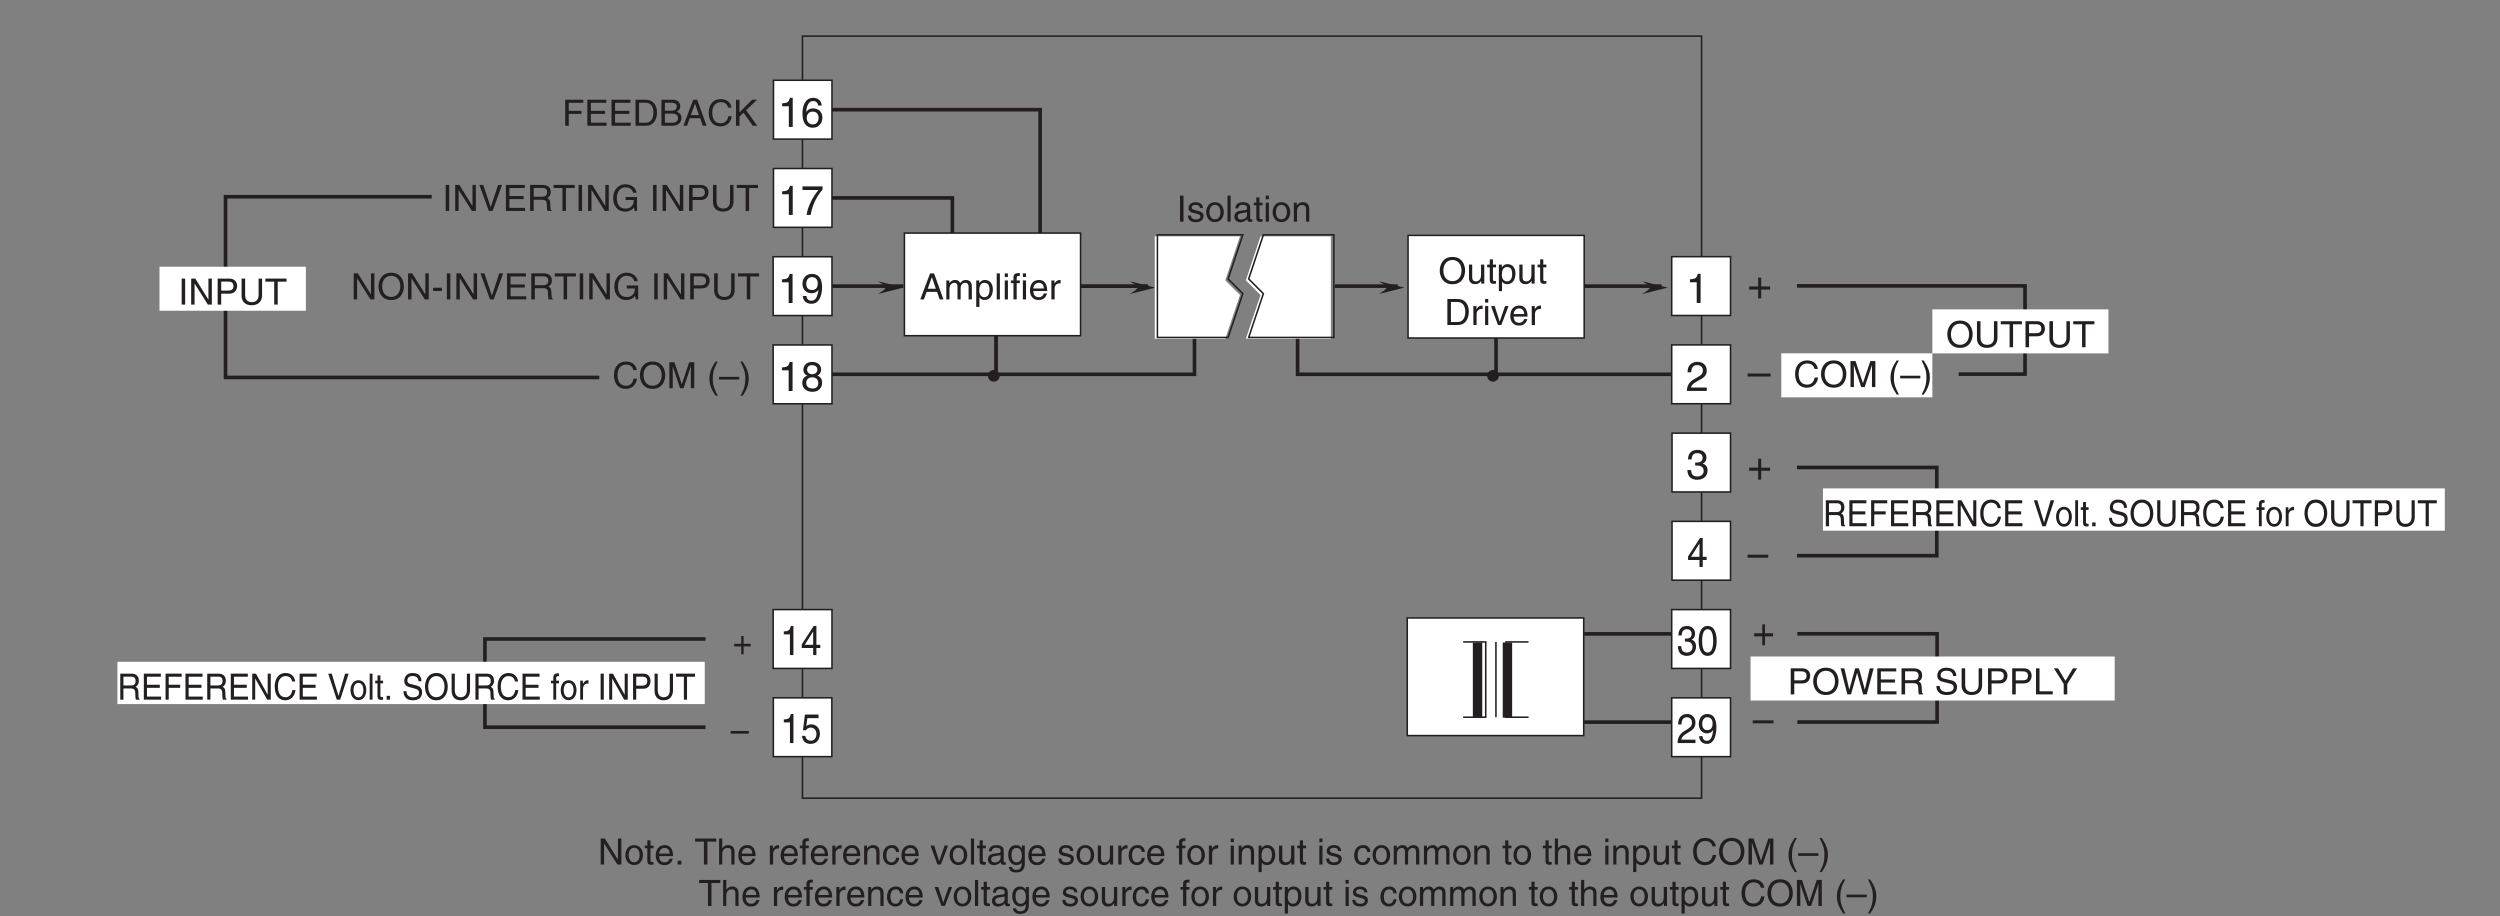 <?xml version="1.0" encoding="UTF-8"?>
<svg xmlns="http://www.w3.org/2000/svg" xmlns:xlink="http://www.w3.org/1999/xlink" width="481.89pt" height="176.6pt" viewBox="0 0 481.89 176.6" version="1.2">
<rect x="0" y="0" width="481.89" height="176.6" fill="#808080" stroke="none"/>
<defs>
<g>
<symbol overflow="visible" id="glyph0-0">
<path style="stroke:none;" d="M 0 0 L 4 0 L 4 -5.594 L 0 -5.594 Z M 2 -3.156 L 0.641 -5.188 L 3.359 -5.188 Z M 2.234 -2.797 L 3.594 -4.828 L 3.594 -0.766 Z M 0.641 -0.406 L 2 -2.438 L 3.359 -0.406 Z M 0.406 -4.828 L 1.75 -2.797 L 0.406 -0.766 Z M 0.406 -4.828 "/>
</symbol>
<symbol overflow="visible" id="glyph0-1">
<path style="stroke:none;" d="M 2.047 -2.312 L 0.312 -2.312 L 0.312 -1.719 L 2.047 -1.719 L 2.047 0 L 2.625 0 L 2.625 -1.719 L 4.344 -1.719 L 4.344 -2.312 L 2.625 -2.312 L 2.625 -4.031 L 2.047 -4.031 Z M 2.047 -2.312 "/>
</symbol>
<symbol overflow="visible" id="glyph0-2">
<path style="stroke:none;" d="M 2.859 -5.609 L 2.312 -5.609 C 2.094 -4.688 1.719 -4.609 0.812 -4.547 L 0.812 -3.984 L 2.109 -3.984 L 2.109 0 L 2.859 0 Z M 2.859 -5.609 "/>
</symbol>
<symbol overflow="visible" id="glyph0-3">
<path style="stroke:none;" d="M 0.297 -4.812 L 3.391 -4.812 C 2.312 -3.547 1.281 -1.547 1.094 0 L 1.875 0 C 2.281 -2.5 3.609 -4.297 4.172 -4.875 L 4.172 -5.5 L 0.297 -5.5 Z M 0.297 -4.812 "/>
</symbol>
<symbol overflow="visible" id="glyph0-4">
<path style="stroke:none;" d="M 4.016 -4.125 C 3.938 -5.266 3.031 -5.609 2.375 -5.609 C 0.703 -5.609 0.297 -3.844 0.297 -2.609 C 0.297 -1.875 0.406 -1.188 0.734 -0.656 C 1.141 -0.047 1.75 0.156 2.188 0.156 C 2.969 0.156 3.312 -0.062 3.594 -0.391 C 3.984 -0.812 4.141 -1.219 4.141 -1.797 C 4.141 -3.141 3.062 -3.578 2.375 -3.578 C 1.609 -3.578 1.219 -3.188 1.047 -2.891 L 1.031 -2.906 C 1.031 -3.5 1.266 -4.984 2.359 -4.984 C 2.969 -4.984 3.234 -4.609 3.328 -4.125 Z M 1.125 -1.719 C 1.125 -2.391 1.5 -2.953 2.281 -2.953 C 3.141 -2.953 3.406 -2.266 3.406 -1.766 C 3.406 -1 2.984 -0.484 2.312 -0.484 C 1.484 -0.484 1.125 -1.125 1.125 -1.719 Z M 1.125 -1.719 "/>
</symbol>
<symbol overflow="visible" id="glyph0-5">
<path style="stroke:none;" d="M 1.781 -2.594 C 1.891 -2.594 2 -2.594 2.109 -2.594 C 2.594 -2.594 3.422 -2.5 3.422 -1.562 C 3.422 -0.922 2.922 -0.484 2.203 -0.484 C 1.156 -0.484 1.016 -1.188 1 -1.719 L 0.266 -1.719 C 0.312 -1.062 0.484 -0.422 1.109 -0.094 C 1.375 0.047 1.734 0.156 2.141 0.156 C 3.578 0.156 4.172 -0.734 4.172 -1.656 C 4.172 -2.406 3.781 -2.781 3.234 -2.969 L 3.234 -2.984 C 3.531 -3.078 3.953 -3.422 3.953 -4.141 C 3.953 -4.984 3.312 -5.609 2.219 -5.609 C 0.75 -5.609 0.406 -4.594 0.406 -3.781 L 1.094 -3.781 C 1.125 -4.172 1.188 -4.984 2.188 -4.984 C 3.031 -4.984 3.219 -4.438 3.219 -4.094 C 3.219 -3.391 2.703 -3.172 2.156 -3.172 C 2.031 -3.172 1.906 -3.188 1.781 -3.188 Z M 1.781 -2.594 "/>
</symbol>
<symbol overflow="visible" id="glyph0-6">
<path style="stroke:none;" d="M 2.094 -1.875 C 2.625 -1.875 3.172 -2.109 3.391 -2.547 L 3.406 -2.531 C 3.219 -1.078 2.812 -0.438 2.047 -0.438 C 1.484 -0.438 1.141 -0.781 1.109 -1.344 L 0.406 -1.344 C 0.406 -0.812 0.75 0.156 2.062 0.156 C 4 0.156 4.109 -2.406 4.109 -3.016 C 4.109 -3.922 3.922 -5.609 2.141 -5.609 C 0.953 -5.609 0.328 -4.703 0.328 -3.688 C 0.328 -2.578 1.062 -1.875 2.094 -1.875 Z M 2.203 -2.5 C 1.734 -2.5 1.062 -2.641 1.062 -3.719 C 1.062 -4.469 1.5 -4.984 2.141 -4.984 C 2.953 -4.984 3.281 -4.422 3.281 -3.781 C 3.281 -2.672 2.578 -2.5 2.203 -2.5 Z M 2.203 -2.5 "/>
</symbol>
<symbol overflow="visible" id="glyph0-7">
<path style="stroke:none;" d="M 3.922 -4.172 C 3.922 -4.828 3.438 -5.609 2.203 -5.609 C 0.859 -5.609 0.5 -4.656 0.5 -4.078 C 0.5 -3.547 0.781 -3.156 1.25 -2.984 C 0.656 -2.734 0.297 -2.297 0.297 -1.609 C 0.297 -1.344 0.297 -0.734 0.875 -0.281 C 1.328 0.078 1.922 0.156 2.234 0.156 C 3.547 0.156 4.125 -0.719 4.125 -1.625 C 4.125 -2.047 3.969 -2.672 3.203 -2.984 C 3.453 -3.109 3.922 -3.359 3.922 -4.172 Z M 2.219 -2.641 C 2.844 -2.641 3.375 -2.297 3.375 -1.547 C 3.375 -0.656 2.766 -0.484 2.25 -0.484 C 1.281 -0.484 1.047 -1.156 1.047 -1.594 C 1.047 -2.109 1.422 -2.641 2.219 -2.641 Z M 2.203 -3.234 C 1.688 -3.234 1.219 -3.562 1.219 -4.109 C 1.219 -4.469 1.406 -4.984 2.156 -4.984 C 2.984 -4.984 3.203 -4.484 3.203 -4.141 C 3.203 -3.641 2.812 -3.234 2.203 -3.234 Z M 2.203 -3.234 "/>
</symbol>
<symbol overflow="visible" id="glyph0-8">
<path style="stroke:none;" d="M 1.047 -3.594 C 1.078 -4 1.125 -4.984 2.188 -4.984 C 3.016 -4.984 3.297 -4.422 3.297 -3.969 C 3.297 -3.234 2.859 -3 2.266 -2.656 L 1.531 -2.234 C 0.781 -1.781 0.25 -1.172 0.203 0 L 4.047 0 L 4.047 -0.656 L 1 -0.656 C 1.031 -0.875 1.203 -1.312 1.969 -1.734 L 2.547 -2.062 C 3.391 -2.5 4.047 -2.938 4.047 -3.938 C 4.047 -4.984 3.266 -5.609 2.297 -5.609 C 1.688 -5.609 0.344 -5.422 0.344 -3.594 Z M 1.047 -3.594 "/>
</symbol>
<symbol overflow="visible" id="glyph0-9">
<path style="stroke:none;" d="M 4.438 -2.5 L 0 -2.5 L 0 -1.922 L 4.438 -1.922 Z M 4.438 -2.5 "/>
</symbol>
<symbol overflow="visible" id="glyph1-0">
<path style="stroke:none;" d="M 0 0 L 3.594 0 L 3.594 -5.594 L 0 -5.594 Z M 1.797 -3.156 L 0.578 -5.188 L 3.016 -5.188 Z M 2.016 -2.797 L 3.234 -4.828 L 3.234 -0.766 Z M 0.578 -0.406 L 1.797 -2.438 L 3.016 -0.406 Z M 0.359 -4.828 L 1.578 -2.797 L 0.359 -0.766 Z M 0.359 -4.828 "/>
</symbol>
<symbol overflow="visible" id="glyph1-1">
<path style="stroke:none;" d="M 4 -2.5 L 0 -2.5 L 0 -1.922 L 4 -1.922 Z M 4 -2.5 "/>
</symbol>
<symbol overflow="visible" id="glyph1-2">
<path style="stroke:none;" d="M 3.766 -1.359 L 3.766 -1.969 L 3.016 -1.969 L 3.016 -5.609 L 2.5 -5.609 L 0.188 -2.047 L 0.188 -1.359 L 2.391 -1.359 L 2.391 0 L 3.016 0 L 3.016 -1.359 Z M 2.375 -4.516 L 2.391 -4.516 L 2.391 -1.969 L 0.766 -1.969 Z M 2.375 -4.516 "/>
</symbol>
<symbol overflow="visible" id="glyph1-3">
<path style="stroke:none;" d="M 2.578 -5.609 L 2.078 -5.609 C 1.891 -4.688 1.547 -4.609 0.719 -4.547 L 0.719 -3.984 L 1.906 -3.984 L 1.906 0 L 2.578 0 Z M 2.578 -5.609 "/>
</symbol>
<symbol overflow="visible" id="glyph1-4">
<path style="stroke:none;" d="M 1.266 -4.812 L 3.422 -4.812 L 3.422 -5.5 L 0.797 -5.5 L 0.422 -2.484 L 0.969 -2.453 C 1.203 -2.797 1.531 -2.984 1.891 -2.984 C 2.516 -2.984 3.016 -2.547 3.016 -1.734 C 3.016 -1.031 2.609 -0.453 1.953 -0.453 C 1.391 -0.453 0.953 -0.75 0.891 -1.391 L 0.234 -1.391 C 0.359 -0.141 1.203 0.156 1.859 0.156 C 3.438 0.156 3.688 -1.203 3.688 -1.828 C 3.688 -2.984 2.859 -3.609 2.031 -3.609 C 1.578 -3.609 1.266 -3.453 1.062 -3.266 Z M 1.266 -4.812 "/>
</symbol>
<symbol overflow="visible" id="glyph1-5">
<path style="stroke:none;" d="M 1.609 -2.594 C 1.703 -2.594 1.797 -2.594 1.891 -2.594 C 2.328 -2.594 3.078 -2.5 3.078 -1.562 C 3.078 -0.922 2.625 -0.484 1.984 -0.484 C 1.031 -0.484 0.922 -1.188 0.906 -1.719 L 0.25 -1.719 C 0.281 -1.062 0.438 -0.422 1 -0.094 C 1.25 0.047 1.562 0.156 1.938 0.156 C 3.219 0.156 3.75 -0.734 3.75 -1.656 C 3.75 -2.406 3.406 -2.781 2.906 -2.969 L 2.906 -2.984 C 3.188 -3.078 3.562 -3.422 3.562 -4.141 C 3.562 -4.984 2.969 -5.609 2 -5.609 C 0.672 -5.609 0.359 -4.594 0.359 -3.781 L 0.984 -3.781 C 1.016 -4.172 1.078 -4.984 1.969 -4.984 C 2.719 -4.984 2.906 -4.438 2.906 -4.094 C 2.906 -3.391 2.422 -3.172 1.938 -3.172 C 1.828 -3.172 1.719 -3.188 1.609 -3.188 Z M 1.609 -2.594 "/>
</symbol>
<symbol overflow="visible" id="glyph1-6">
<path style="stroke:none;" d="M 3.062 -2.734 C 3.062 -1.328 2.719 -0.484 2 -0.484 C 1.266 -0.484 0.938 -1.328 0.938 -2.734 C 0.938 -4.141 1.266 -4.984 2 -4.984 C 2.719 -4.984 3.062 -4.141 3.062 -2.734 Z M 3.734 -2.734 C 3.734 -3.891 3.453 -5.609 2 -5.609 C 0.547 -5.609 0.266 -3.891 0.266 -2.734 C 0.266 -1.562 0.547 0.156 2 0.156 C 3.453 0.156 3.734 -1.562 3.734 -2.734 Z M 3.734 -2.734 "/>
</symbol>
<symbol overflow="visible" id="glyph1-7">
<path style="stroke:none;" d="M 0.953 -3.594 C 0.969 -4 1.016 -4.984 1.969 -4.984 C 2.703 -4.984 2.969 -4.422 2.969 -3.969 C 2.969 -3.234 2.578 -3 2.047 -2.656 L 1.375 -2.234 C 0.703 -1.781 0.219 -1.172 0.188 0 L 3.641 0 L 3.641 -0.656 L 0.906 -0.656 C 0.922 -0.875 1.078 -1.312 1.766 -1.734 L 2.297 -2.062 C 3.047 -2.5 3.641 -2.938 3.641 -3.938 C 3.641 -4.984 2.938 -5.609 2.062 -5.609 C 1.516 -5.609 0.312 -5.422 0.312 -3.594 Z M 0.953 -3.594 "/>
</symbol>
<symbol overflow="visible" id="glyph1-8">
<path style="stroke:none;" d="M 1.891 -1.875 C 2.359 -1.875 2.859 -2.109 3.047 -2.547 L 3.062 -2.531 C 2.906 -1.078 2.531 -0.438 1.844 -0.438 C 1.328 -0.438 1.031 -0.781 0.984 -1.344 L 0.359 -1.344 C 0.359 -0.812 0.672 0.156 1.859 0.156 C 3.594 0.156 3.688 -2.406 3.688 -3.016 C 3.688 -3.922 3.531 -5.609 1.922 -5.609 C 0.859 -5.609 0.297 -4.703 0.297 -3.688 C 0.297 -2.578 0.953 -1.875 1.891 -1.875 Z M 1.984 -2.5 C 1.562 -2.5 0.953 -2.641 0.953 -3.719 C 0.953 -4.469 1.344 -4.984 1.938 -4.984 C 2.656 -4.984 2.953 -4.422 2.953 -3.781 C 2.953 -2.672 2.312 -2.5 1.984 -2.5 Z M 1.984 -2.5 "/>
</symbol>
<symbol overflow="visible" id="glyph1-9">
<path style="stroke:none;" d="M 1.844 -2.312 L 0.281 -2.312 L 0.281 -1.719 L 1.844 -1.719 L 1.844 0 L 2.359 0 L 2.359 -1.719 L 3.922 -1.719 L 3.922 -2.312 L 2.359 -2.312 L 2.359 -4.031 L 1.844 -4.031 Z M 1.844 -2.312 "/>
</symbol>
<symbol overflow="visible" id="glyph2-0">
<path style="stroke:none;" d="M 0 0 L 3.141 0 L 3.141 -4.891 L 0 -4.891 Z M 1.562 -2.766 L 0.5 -4.547 L 2.641 -4.547 Z M 1.766 -2.438 L 2.828 -4.219 L 2.828 -0.656 Z M 0.5 -0.344 L 1.562 -2.125 L 2.641 -0.344 Z M 0.312 -4.219 L 1.375 -2.438 L 0.312 -0.656 Z M 0.312 -4.219 "/>
</symbol>
<symbol overflow="visible" id="glyph2-1">
<path style="stroke:none;" d="M 1.609 -2.016 L 0.25 -2.016 L 0.25 -1.516 L 1.609 -1.516 L 1.609 0 L 2.062 0 L 2.062 -1.516 L 3.422 -1.516 L 3.422 -2.016 L 2.062 -2.016 L 2.062 -3.531 L 1.609 -3.531 Z M 1.609 -2.016 "/>
</symbol>
<symbol overflow="visible" id="glyph2-2">
<path style="stroke:none;" d="M 3.5 -2.188 L 0 -2.188 L 0 -1.672 L 3.5 -1.672 Z M 3.5 -2.188 "/>
</symbol>
<symbol overflow="visible" id="glyph2-3">
<path style="stroke:none;" d="M 1.156 -2.156 L 2.641 -2.156 C 3.359 -2.156 3.438 -1.672 3.438 -1.25 C 3.438 -1.062 3.453 -0.312 3.547 0 L 4.297 0 L 4.297 -0.109 C 4.109 -0.234 4.078 -0.328 4.062 -0.609 L 4.031 -1.516 C 4 -2.219 3.75 -2.344 3.5 -2.469 C 3.781 -2.656 4.125 -2.922 4.125 -3.672 C 4.125 -4.734 3.375 -5.016 2.641 -5.016 L 0.547 -5.016 L 0.547 0 L 1.156 0 Z M 1.156 -4.438 L 2.688 -4.438 C 2.984 -4.438 3.5 -4.375 3.5 -3.594 C 3.5 -2.859 3.016 -2.734 2.578 -2.734 L 1.156 -2.734 Z M 1.156 -4.438 "/>
</symbol>
<symbol overflow="visible" id="glyph2-4">
<path style="stroke:none;" d="M 3.875 -0.594 L 1.156 -0.594 L 1.156 -2.281 L 3.625 -2.281 L 3.625 -2.875 L 1.156 -2.875 L 1.156 -4.422 L 3.828 -4.422 L 3.828 -5.016 L 0.547 -5.016 L 0.547 0 L 3.875 0 Z M 3.875 -0.594 "/>
</symbol>
<symbol overflow="visible" id="glyph2-5">
<path style="stroke:none;" d="M 1.156 -2.281 L 3.359 -2.281 L 3.359 -2.875 L 1.156 -2.875 L 1.156 -4.422 L 3.656 -4.422 L 3.656 -5.016 L 0.547 -5.016 L 0.547 0 L 1.156 0 Z M 1.156 -2.281 "/>
</symbol>
<symbol overflow="visible" id="glyph2-6">
<path style="stroke:none;" d="M 3.469 -0.969 L 3.453 -0.969 L 1.203 -5.016 L 0.484 -5.016 L 0.484 0 L 1.062 0 L 1.062 -4.047 L 1.078 -4.047 L 3.375 0 L 4.062 0 L 4.062 -5.016 L 3.469 -5.016 Z M 3.469 -0.969 "/>
</symbol>
<symbol overflow="visible" id="glyph2-7">
<path style="stroke:none;" d="M 4.234 -3.5 C 4.141 -4.344 3.547 -5.141 2.375 -5.141 C 1.062 -5.141 0.281 -4.078 0.281 -2.531 C 0.281 -0.609 1.281 0.125 2.312 0.125 C 2.641 0.125 4.031 0.047 4.281 -1.844 L 3.688 -1.844 C 3.484 -0.672 2.797 -0.469 2.406 -0.469 C 1.281 -0.469 0.906 -1.375 0.906 -2.562 C 0.906 -3.875 1.562 -4.547 2.375 -4.547 C 2.812 -4.547 3.469 -4.391 3.641 -3.5 Z M 4.234 -3.5 "/>
</symbol>
<symbol overflow="visible" id="glyph2-8">
<path style="stroke:none;" d=""/>
</symbol>
<symbol overflow="visible" id="glyph2-9">
<path style="stroke:none;" d="M 2.109 -0.734 L 2.094 -0.734 L 0.797 -5.016 L 0.125 -5.016 L 1.766 0 L 2.422 0 L 4.062 -5.016 L 3.375 -5.016 Z M 2.109 -0.734 "/>
</symbol>
<symbol overflow="visible" id="glyph2-10">
<path style="stroke:none;" d="M 0.219 -1.828 C 0.219 -0.891 0.703 0.094 1.75 0.094 C 2.797 0.094 3.266 -0.891 3.266 -1.828 C 3.266 -2.766 2.797 -3.75 1.75 -3.75 C 0.703 -3.75 0.219 -2.766 0.219 -1.828 Z M 0.797 -1.828 C 0.797 -2.312 0.953 -3.234 1.75 -3.234 C 2.531 -3.234 2.703 -2.312 2.703 -1.828 C 2.703 -1.344 2.531 -0.438 1.75 -0.438 C 0.953 -0.438 0.797 -1.344 0.797 -1.828 Z M 0.797 -1.828 "/>
</symbol>
<symbol overflow="visible" id="glyph2-11">
<path style="stroke:none;" d="M 0.969 -5.016 L 0.422 -5.016 L 0.422 0 L 0.969 0 Z M 0.969 -5.016 "/>
</symbol>
<symbol overflow="visible" id="glyph2-12">
<path style="stroke:none;" d="M 1.609 -3.141 L 1.609 -3.656 L 1.094 -3.656 L 1.094 -4.672 L 0.531 -4.672 L 0.531 -3.656 L 0.094 -3.656 L 0.094 -3.141 L 0.531 -3.141 L 0.531 -0.734 C 0.531 -0.297 0.656 0.047 1.203 0.047 C 1.25 0.047 1.406 0.016 1.609 0 L 1.609 -0.484 L 1.422 -0.484 C 1.312 -0.484 1.094 -0.484 1.094 -0.766 L 1.094 -3.141 Z M 1.609 -3.141 "/>
</symbol>
<symbol overflow="visible" id="glyph2-13">
<path style="stroke:none;" d="M 1.203 -0.734 L 0.547 -0.734 L 0.547 0 L 1.203 0 Z M 1.203 -0.734 "/>
</symbol>
<symbol overflow="visible" id="glyph2-14">
<path style="stroke:none;" d="M 3.766 -3.547 C 3.75 -4.094 3.594 -5.141 2.016 -5.141 C 0.922 -5.141 0.453 -4.375 0.453 -3.594 C 0.453 -2.719 1.125 -2.5 1.422 -2.422 L 2.344 -2.172 C 3.078 -1.984 3.297 -1.812 3.297 -1.297 C 3.297 -0.578 2.562 -0.453 2.125 -0.453 C 1.547 -0.453 0.875 -0.719 0.875 -1.625 L 0.312 -1.625 C 0.312 -1.156 0.391 -0.734 0.766 -0.344 C 0.969 -0.141 1.297 0.125 2.125 0.125 C 2.906 0.125 3.891 -0.203 3.891 -1.391 C 3.891 -2.172 3.453 -2.562 2.875 -2.719 L 1.578 -3.047 C 1.312 -3.125 1.047 -3.266 1.047 -3.688 C 1.047 -4.453 1.703 -4.562 2.078 -4.562 C 2.594 -4.562 3.172 -4.328 3.203 -3.547 Z M 3.766 -3.547 "/>
</symbol>
<symbol overflow="visible" id="glyph2-15">
<path style="stroke:none;" d="M 4.016 -2.5 C 4.016 -1.328 3.422 -0.469 2.438 -0.469 C 1.469 -0.469 0.875 -1.328 0.875 -2.5 C 0.875 -3.688 1.469 -4.547 2.438 -4.547 C 3.422 -4.547 4.016 -3.688 4.016 -2.5 Z M 4.641 -2.5 C 4.641 -3.594 4.125 -5.141 2.438 -5.141 C 0.766 -5.141 0.25 -3.594 0.25 -2.5 C 0.25 -1.422 0.766 0.125 2.438 0.125 C 4.125 0.125 4.641 -1.422 4.641 -2.5 Z M 4.641 -2.5 "/>
</symbol>
<symbol overflow="visible" id="glyph2-16">
<path style="stroke:none;" d="M 3.438 -5.016 L 3.438 -1.844 C 3.438 -0.75 2.812 -0.469 2.25 -0.469 C 1.703 -0.469 1.109 -0.766 1.109 -1.859 L 1.109 -5.016 L 0.5 -5.016 L 0.5 -1.672 C 0.5 -0.734 1.016 0.125 2.234 0.125 C 3.469 0.125 4.047 -0.734 4.047 -1.766 L 4.047 -5.016 Z M 3.438 -5.016 "/>
</symbol>
<symbol overflow="visible" id="glyph2-17">
<path style="stroke:none;" d="M 1.641 -3.141 L 1.641 -3.656 L 1.094 -3.656 L 1.094 -4.109 C 1.094 -4.406 1.188 -4.531 1.422 -4.531 C 1.484 -4.531 1.578 -4.531 1.641 -4.516 L 1.641 -5.078 C 1.562 -5.078 1.469 -5.078 1.391 -5.078 C 0.859 -5.078 0.547 -4.828 0.547 -4.281 L 0.547 -3.656 L 0.094 -3.656 L 0.094 -3.141 L 0.547 -3.141 L 0.547 0 L 1.094 0 L 1.094 -3.141 Z M 1.641 -3.141 "/>
</symbol>
<symbol overflow="visible" id="glyph2-18">
<path style="stroke:none;" d="M 1.031 -2.125 C 1.031 -2.656 1.359 -3.094 1.875 -3.094 L 2.078 -3.094 L 2.078 -3.734 C 2.047 -3.75 2.016 -3.75 1.938 -3.75 C 1.531 -3.75 1.234 -3.469 1.016 -3.047 L 1 -3.047 L 1 -3.656 L 0.484 -3.656 L 0.484 0 L 1.031 0 Z M 1.031 -2.125 "/>
</symbol>
<symbol overflow="visible" id="glyph2-19">
<path style="stroke:none;" d="M 1.188 -5.016 L 0.578 -5.016 L 0.578 0 L 1.188 0 Z M 1.188 -5.016 "/>
</symbol>
<symbol overflow="visible" id="glyph2-20">
<path style="stroke:none;" d="M 1.156 -4.438 L 2.391 -4.438 C 2.891 -4.438 3.281 -4.234 3.281 -3.594 C 3.281 -2.922 2.906 -2.703 2.359 -2.703 L 1.156 -2.703 Z M 1.156 -2.109 L 2.562 -2.109 C 3.547 -2.109 3.906 -2.906 3.906 -3.609 C 3.906 -4.422 3.406 -5.016 2.562 -5.016 L 0.547 -5.016 L 0.547 0 L 1.156 0 Z M 1.156 -2.109 "/>
</symbol>
<symbol overflow="visible" id="glyph2-21">
<path style="stroke:none;" d="M 0.094 -4.422 L 1.609 -4.422 L 1.609 0 L 2.219 0 L 2.219 -4.422 L 3.75 -4.422 L 3.75 -5.016 L 0.094 -5.016 Z M 0.094 -4.422 "/>
</symbol>
<symbol overflow="visible" id="glyph3-0">
<path style="stroke:none;" d="M 0 0 L 3.5 0 L 3.5 -4.891 L 0 -4.891 Z M 1.75 -2.766 L 0.562 -4.547 L 2.938 -4.547 Z M 1.953 -2.438 L 3.141 -4.219 L 3.141 -0.656 Z M 0.562 -0.344 L 1.75 -2.125 L 2.938 -0.344 Z M 0.344 -4.219 L 1.531 -2.438 L 0.344 -0.656 Z M 0.344 -4.219 "/>
</symbol>
<symbol overflow="visible" id="glyph3-1">
<path style="stroke:none;" d="M 4.469 -2.5 C 4.469 -1.328 3.812 -0.469 2.719 -0.469 C 1.625 -0.469 0.969 -1.328 0.969 -2.5 C 0.969 -3.688 1.625 -4.547 2.719 -4.547 C 3.812 -4.547 4.469 -3.688 4.469 -2.5 Z M 5.156 -2.5 C 5.156 -3.594 4.594 -5.141 2.719 -5.141 C 0.844 -5.141 0.266 -3.594 0.266 -2.5 C 0.266 -1.422 0.844 0.125 2.719 0.125 C 4.594 0.125 5.156 -1.422 5.156 -2.5 Z M 5.156 -2.5 "/>
</symbol>
<symbol overflow="visible" id="glyph3-2">
<path style="stroke:none;" d="M 3.828 -5.016 L 3.828 -1.844 C 3.828 -0.75 3.125 -0.469 2.5 -0.469 C 1.891 -0.469 1.234 -0.766 1.234 -1.859 L 1.234 -5.016 L 0.547 -5.016 L 0.547 -1.672 C 0.547 -0.734 1.125 0.125 2.484 0.125 C 3.859 0.125 4.5 -0.734 4.5 -1.766 L 4.5 -5.016 Z M 3.828 -5.016 "/>
</symbol>
<symbol overflow="visible" id="glyph3-3">
<path style="stroke:none;" d="M 0.094 -4.422 L 1.797 -4.422 L 1.797 0 L 2.469 0 L 2.469 -4.422 L 4.172 -4.422 L 4.172 -5.016 L 0.094 -5.016 Z M 0.094 -4.422 "/>
</symbol>
<symbol overflow="visible" id="glyph3-4">
<path style="stroke:none;" d="M 1.281 -4.438 L 2.656 -4.438 C 3.219 -4.438 3.641 -4.234 3.641 -3.594 C 3.641 -2.922 3.234 -2.703 2.625 -2.703 L 1.281 -2.703 Z M 1.281 -2.109 L 2.859 -2.109 C 3.953 -2.109 4.344 -2.906 4.344 -3.609 C 4.344 -4.422 3.781 -5.016 2.859 -5.016 L 0.594 -5.016 L 0.594 0 L 1.281 0 Z M 1.281 -2.109 "/>
</symbol>
<symbol overflow="visible" id="glyph3-5">
<path style="stroke:none;" d="M 1.281 -2.281 L 3.734 -2.281 L 3.734 -2.875 L 1.281 -2.875 L 1.281 -4.422 L 4.078 -4.422 L 4.078 -5.016 L 0.594 -5.016 L 0.594 0 L 1.281 0 Z M 1.281 -2.281 "/>
</symbol>
<symbol overflow="visible" id="glyph3-6">
<path style="stroke:none;" d="M 4.297 -0.594 L 1.281 -0.594 L 1.281 -2.281 L 4.016 -2.281 L 4.016 -2.875 L 1.281 -2.875 L 1.281 -4.422 L 4.25 -4.422 L 4.25 -5.016 L 0.594 -5.016 L 0.594 0 L 4.297 0 Z M 4.297 -0.594 "/>
</symbol>
<symbol overflow="visible" id="glyph3-7">
<path style="stroke:none;" d="M 0.562 0 L 2.562 0 C 4.219 0 4.703 -1.453 4.703 -2.578 C 4.703 -4.016 3.906 -5.016 2.594 -5.016 L 0.562 -5.016 Z M 1.25 -4.438 L 2.5 -4.438 C 3.422 -4.438 4.016 -3.797 4.016 -2.531 C 4.016 -1.266 3.438 -0.578 2.562 -0.578 L 1.25 -0.578 Z M 1.25 -4.438 "/>
</symbol>
<symbol overflow="visible" id="glyph3-8">
<path style="stroke:none;" d="M 1.188 -4.438 L 2.422 -4.438 C 3.172 -4.438 3.469 -4.172 3.469 -3.703 C 3.469 -3.094 3.062 -2.891 2.422 -2.891 L 1.188 -2.891 Z M 0.516 0 L 2.672 0 C 3.781 0 4.375 -0.672 4.375 -1.484 C 4.375 -2.344 3.797 -2.562 3.469 -2.703 C 4.016 -2.969 4.141 -3.422 4.141 -3.75 C 4.141 -4.438 3.656 -5.016 2.719 -5.016 L 0.516 -5.016 Z M 1.188 -2.344 L 2.531 -2.344 C 3.078 -2.344 3.703 -2.203 3.703 -1.5 C 3.703 -0.938 3.344 -0.578 2.641 -0.578 L 1.188 -0.578 Z M 1.188 -2.344 "/>
</symbol>
<symbol overflow="visible" id="glyph3-9">
<path style="stroke:none;" d="M 3.328 -1.453 L 3.828 0 L 4.562 0 L 2.75 -5.016 L 1.984 -5.016 L 0.094 0 L 0.797 0 L 1.312 -1.453 Z M 1.531 -2.062 L 2.328 -4.266 L 2.344 -4.266 L 3.094 -2.062 Z M 1.531 -2.062 "/>
</symbol>
<symbol overflow="visible" id="glyph3-10">
<path style="stroke:none;" d="M 4.703 -3.5 C 4.609 -4.344 3.938 -5.141 2.641 -5.141 C 1.188 -5.141 0.312 -4.078 0.312 -2.531 C 0.312 -0.609 1.422 0.125 2.562 0.125 C 2.938 0.125 4.484 0.047 4.75 -1.844 L 4.094 -1.844 C 3.875 -0.672 3.109 -0.469 2.672 -0.469 C 1.422 -0.469 1 -1.375 1 -2.562 C 1 -3.875 1.734 -4.547 2.641 -4.547 C 3.125 -4.547 3.859 -4.391 4.047 -3.5 Z M 4.703 -3.5 "/>
</symbol>
<symbol overflow="visible" id="glyph3-11">
<path style="stroke:none;" d="M 1.203 -1.766 L 2 -2.516 L 3.75 0 L 4.625 0 L 2.484 -2.984 L 4.578 -5.016 L 3.641 -5.016 L 1.203 -2.578 L 1.203 -5.016 L 0.531 -5.016 L 0.531 0 L 1.203 0 Z M 1.203 -1.766 "/>
</symbol>
<symbol overflow="visible" id="glyph3-12">
<path style="stroke:none;" d="M 3.297 -4.156 L 4.453 0 L 5.156 0 L 6.484 -5.016 L 5.734 -5.016 L 4.797 -0.938 L 4.781 -0.938 L 3.656 -5.016 L 2.922 -5.016 L 1.797 -0.938 L 1.781 -0.938 L 0.844 -5.016 L 0.109 -5.016 L 1.422 0 L 2.125 0 Z M 3.297 -4.156 "/>
</symbol>
<symbol overflow="visible" id="glyph3-13">
<path style="stroke:none;" d="M 1.297 -2.156 L 2.938 -2.156 C 3.75 -2.156 3.828 -1.672 3.828 -1.25 C 3.828 -1.062 3.844 -0.312 3.953 0 L 4.781 0 L 4.781 -0.109 C 4.562 -0.234 4.531 -0.328 4.531 -0.609 L 4.484 -1.516 C 4.453 -2.219 4.172 -2.344 3.891 -2.469 C 4.203 -2.656 4.578 -2.922 4.578 -3.672 C 4.578 -4.734 3.75 -5.016 2.938 -5.016 L 0.609 -5.016 L 0.609 0 L 1.297 0 Z M 1.297 -4.438 L 2.984 -4.438 C 3.312 -4.438 3.891 -4.375 3.891 -3.594 C 3.891 -2.859 3.359 -2.734 2.859 -2.734 L 1.297 -2.734 Z M 1.297 -4.438 "/>
</symbol>
<symbol overflow="visible" id="glyph3-14">
<path style="stroke:none;" d=""/>
</symbol>
<symbol overflow="visible" id="glyph3-15">
<path style="stroke:none;" d="M 4.188 -3.547 C 4.156 -4.094 3.984 -5.141 2.234 -5.141 C 1.016 -5.141 0.516 -4.375 0.516 -3.594 C 0.516 -2.719 1.25 -2.5 1.578 -2.422 L 2.609 -2.172 C 3.422 -1.984 3.672 -1.812 3.672 -1.297 C 3.672 -0.578 2.844 -0.453 2.359 -0.453 C 1.719 -0.453 0.984 -0.719 0.984 -1.625 L 0.344 -1.625 C 0.344 -1.156 0.422 -0.734 0.859 -0.344 C 1.078 -0.141 1.438 0.125 2.375 0.125 C 3.234 0.125 4.328 -0.203 4.328 -1.391 C 4.328 -2.172 3.844 -2.562 3.188 -2.719 L 1.766 -3.047 C 1.469 -3.125 1.172 -3.266 1.172 -3.688 C 1.172 -4.453 1.891 -4.562 2.312 -4.562 C 2.875 -4.562 3.516 -4.328 3.562 -3.547 Z M 4.188 -3.547 "/>
</symbol>
<symbol overflow="visible" id="glyph3-16">
<path style="stroke:none;" d="M 1.203 -5.016 L 0.531 -5.016 L 0.531 0 L 3.75 0 L 3.75 -0.594 L 1.203 -0.594 Z M 1.203 -5.016 "/>
</symbol>
<symbol overflow="visible" id="glyph3-17">
<path style="stroke:none;" d="M 2.672 -2.016 L 4.562 -5.016 L 3.766 -5.016 L 2.328 -2.609 L 0.891 -5.016 L 0.094 -5.016 L 1.984 -2.016 L 1.984 0 L 2.672 0 Z M 2.672 -2.016 "/>
</symbol>
<symbol overflow="visible" id="glyph3-18">
<path style="stroke:none;" d="M 3.422 0 L 3.422 -3.656 L 2.797 -3.656 L 2.797 -1.641 C 2.797 -1.109 2.562 -0.422 1.797 -0.422 C 1.391 -0.422 1.094 -0.625 1.094 -1.234 L 1.094 -3.656 L 0.469 -3.656 L 0.469 -1.031 C 0.469 -0.156 1.125 0.109 1.656 0.109 C 2.25 0.109 2.562 -0.125 2.828 -0.547 L 2.828 0 Z M 3.422 0 "/>
</symbol>
<symbol overflow="visible" id="glyph3-19">
<path style="stroke:none;" d="M 1.797 -3.141 L 1.797 -3.656 L 1.203 -3.656 L 1.203 -4.672 L 0.594 -4.672 L 0.594 -3.656 L 0.094 -3.656 L 0.094 -3.141 L 0.594 -3.141 L 0.594 -0.734 C 0.594 -0.297 0.719 0.047 1.328 0.047 C 1.391 0.047 1.578 0.016 1.797 0 L 1.797 -0.484 L 1.578 -0.484 C 1.453 -0.484 1.203 -0.484 1.203 -0.766 L 1.203 -3.141 Z M 1.797 -3.141 "/>
</symbol>
<symbol overflow="visible" id="glyph3-20">
<path style="stroke:none;" d="M 0.984 -1.656 C 0.984 -2.25 1.094 -3.203 1.984 -3.203 C 2.922 -3.203 2.969 -2.312 2.969 -1.844 C 2.969 -1.031 2.656 -0.422 1.984 -0.422 C 1.594 -0.422 0.984 -0.688 0.984 -1.656 Z M 0.406 1.453 L 1.016 1.453 L 1.016 -0.391 L 1.031 -0.391 C 1.188 -0.125 1.516 0.109 2 0.109 C 3.25 0.109 3.609 -1.062 3.609 -1.938 C 3.609 -2.969 3.062 -3.75 2.094 -3.75 C 1.422 -3.75 1.141 -3.344 1 -3.141 L 0.984 -3.141 L 0.984 -3.656 L 0.406 -3.656 Z M 0.406 1.453 "/>
</symbol>
<symbol overflow="visible" id="glyph3-21">
<path style="stroke:none;" d="M 1.156 -2.125 C 1.156 -2.656 1.516 -3.094 2.094 -3.094 L 2.312 -3.094 L 2.312 -3.734 C 2.266 -3.75 2.234 -3.75 2.156 -3.75 C 1.703 -3.75 1.375 -3.469 1.125 -3.047 L 1.125 -3.656 L 0.531 -3.656 L 0.531 0 L 1.156 0 Z M 1.156 -2.125 "/>
</symbol>
<symbol overflow="visible" id="glyph3-22">
<path style="stroke:none;" d="M 1.078 -3.656 L 0.469 -3.656 L 0.469 0 L 1.078 0 Z M 1.078 -4.312 L 1.078 -5.016 L 0.469 -5.016 L 0.469 -4.312 Z M 1.078 -4.312 "/>
</symbol>
<symbol overflow="visible" id="glyph3-23">
<path style="stroke:none;" d="M 1.734 -0.672 L 1.719 -0.672 L 0.766 -3.656 L 0.062 -3.656 L 1.391 0 L 2.047 0 L 3.438 -3.656 L 2.766 -3.656 Z M 1.734 -0.672 "/>
</symbol>
<symbol overflow="visible" id="glyph3-24">
<path style="stroke:none;" d="M 2.938 -1.141 C 2.922 -0.875 2.578 -0.422 2 -0.422 C 1.297 -0.422 0.938 -0.859 0.938 -1.625 L 3.609 -1.625 C 3.609 -2.922 3.094 -3.75 2.031 -3.75 C 0.828 -3.75 0.281 -2.859 0.281 -1.719 C 0.281 -0.672 0.891 0.109 1.906 0.109 C 2.5 0.109 2.734 -0.031 2.906 -0.141 C 3.359 -0.453 3.531 -0.969 3.562 -1.141 Z M 0.938 -2.109 C 0.938 -2.688 1.391 -3.203 1.953 -3.203 C 2.703 -3.203 2.938 -2.688 2.969 -2.109 Z M 0.938 -2.109 "/>
</symbol>
<symbol overflow="visible" id="glyph3-25">
<path style="stroke:none;" d="M 1.312 -5.016 L 0.641 -5.016 L 0.641 0 L 1.312 0 Z M 1.312 -5.016 "/>
</symbol>
<symbol overflow="visible" id="glyph3-26">
<path style="stroke:none;" d="M 3.125 -2.609 C 3.125 -2.797 3.031 -3.75 1.719 -3.75 C 1 -3.75 0.344 -3.391 0.344 -2.594 C 0.344 -2.094 0.672 -1.828 1.188 -1.703 L 1.906 -1.531 C 2.422 -1.391 2.625 -1.297 2.625 -1 C 2.625 -0.594 2.234 -0.422 1.781 -0.422 C 0.922 -0.422 0.844 -0.891 0.812 -1.172 L 0.219 -1.172 C 0.25 -0.734 0.344 0.109 1.797 0.109 C 2.625 0.109 3.234 -0.344 3.234 -1.109 C 3.234 -1.594 2.969 -1.875 2.219 -2.062 L 1.594 -2.219 C 1.125 -2.344 0.938 -2.406 0.938 -2.703 C 0.938 -3.156 1.469 -3.234 1.656 -3.234 C 2.438 -3.234 2.516 -2.844 2.531 -2.609 Z M 3.125 -2.609 "/>
</symbol>
<symbol overflow="visible" id="glyph3-27">
<path style="stroke:none;" d="M 0.25 -1.828 C 0.25 -0.891 0.781 0.094 1.938 0.094 C 3.109 0.094 3.641 -0.891 3.641 -1.828 C 3.641 -2.766 3.109 -3.75 1.938 -3.75 C 0.781 -3.75 0.25 -2.766 0.25 -1.828 Z M 0.875 -1.828 C 0.875 -2.312 1.062 -3.234 1.938 -3.234 C 2.828 -3.234 3 -2.312 3 -1.828 C 3 -1.344 2.828 -0.438 1.938 -0.438 C 1.062 -0.438 0.875 -1.344 0.875 -1.828 Z M 0.875 -1.828 "/>
</symbol>
<symbol overflow="visible" id="glyph3-28">
<path style="stroke:none;" d="M 1.078 -5.016 L 0.469 -5.016 L 0.469 0 L 1.078 0 Z M 1.078 -5.016 "/>
</symbol>
<symbol overflow="visible" id="glyph3-29">
<path style="stroke:none;" d="M 1 -2.547 C 1.047 -2.828 1.141 -3.25 1.844 -3.25 C 2.422 -3.25 2.703 -3.031 2.703 -2.656 C 2.703 -2.297 2.516 -2.234 2.375 -2.219 L 1.359 -2.094 C 0.344 -1.969 0.25 -1.25 0.25 -0.953 C 0.25 -0.328 0.719 0.109 1.391 0.109 C 2.109 0.109 2.484 -0.234 2.719 -0.484 C 2.734 -0.203 2.828 0.062 3.359 0.062 C 3.5 0.062 3.594 0.031 3.703 0 L 3.703 -0.453 C 3.625 -0.438 3.562 -0.422 3.5 -0.422 C 3.375 -0.422 3.297 -0.484 3.297 -0.641 L 3.297 -2.734 C 3.297 -3.672 2.234 -3.75 1.938 -3.75 C 1.047 -3.75 0.469 -3.422 0.438 -2.547 Z M 2.688 -1.266 C 2.688 -0.781 2.125 -0.406 1.547 -0.406 C 1.094 -0.406 0.891 -0.641 0.891 -1.047 C 0.891 -1.5 1.375 -1.594 1.672 -1.641 C 2.438 -1.734 2.578 -1.781 2.688 -1.859 Z M 2.688 -1.266 "/>
</symbol>
<symbol overflow="visible" id="glyph3-30">
<path style="stroke:none;" d="M 3.422 -2.484 C 3.422 -3.531 2.719 -3.75 2.156 -3.75 C 1.516 -3.75 1.188 -3.328 1.047 -3.141 L 1.031 -3.141 L 1.031 -3.656 L 0.453 -3.656 L 0.453 0 L 1.062 0 L 1.062 -1.984 C 1.062 -2.984 1.688 -3.203 2.031 -3.203 C 2.641 -3.203 2.812 -2.891 2.812 -2.25 L 2.812 0 L 3.422 0 Z M 3.422 -2.484 "/>
</symbol>
<symbol overflow="visible" id="glyph3-31">
<path style="stroke:none;" d="M 0.453 0 L 1.062 0 L 1.062 -1.984 C 1.062 -2.984 1.688 -3.203 2.031 -3.203 C 2.484 -3.203 2.609 -2.828 2.609 -2.531 L 2.609 0 L 3.219 0 L 3.219 -2.234 C 3.219 -2.719 3.562 -3.203 4.078 -3.203 C 4.609 -3.203 4.75 -2.859 4.75 -2.359 L 4.75 0 L 5.375 0 L 5.375 -2.531 C 5.375 -3.562 4.625 -3.75 4.234 -3.75 C 3.672 -3.75 3.422 -3.5 3.125 -3.156 C 3.016 -3.359 2.812 -3.75 2.156 -3.75 C 1.5 -3.75 1.188 -3.328 1.047 -3.141 L 1.031 -3.141 L 1.031 -3.656 L 0.453 -3.656 Z M 0.453 0 "/>
</symbol>
<symbol overflow="visible" id="glyph3-32">
<path style="stroke:none;" d="M 1.828 -3.141 L 1.828 -3.656 L 1.219 -3.656 L 1.219 -4.109 C 1.219 -4.406 1.312 -4.531 1.578 -4.531 C 1.656 -4.531 1.75 -4.531 1.828 -4.516 L 1.828 -5.078 C 1.734 -5.078 1.641 -5.078 1.547 -5.078 C 0.953 -5.078 0.594 -4.828 0.594 -4.281 L 0.594 -3.656 L 0.094 -3.656 L 0.094 -3.141 L 0.594 -3.141 L 0.594 0 L 1.219 0 L 1.219 -3.141 Z M 1.828 -3.141 "/>
</symbol>
<symbol overflow="visible" id="glyph3-33">
<path style="stroke:none;" d="M 5.312 0 L 5.312 -5.016 L 4.344 -5.016 L 2.922 -0.781 L 2.906 -0.781 L 1.484 -5.016 L 0.516 -5.016 L 0.516 0 L 1.172 0 L 1.172 -2.969 C 1.172 -3.109 1.156 -3.75 1.156 -4.203 L 1.172 -4.203 L 2.578 0 L 3.25 0 L 4.656 -4.219 L 4.672 -4.219 C 4.672 -3.75 4.656 -3.109 4.656 -2.969 L 4.656 0 Z M 5.312 0 "/>
</symbol>
<symbol overflow="visible" id="glyph3-34">
<path style="stroke:none;" d="M 1.656 -5.125 C 0.906 -4.047 0.469 -3.047 0.469 -1.828 C 0.469 -0.516 0.953 0.359 1.672 1.453 L 2.094 1.453 C 1.531 0.344 1.125 -0.5 1.125 -1.656 C 1.125 -3.328 1.484 -4 2.078 -5.125 Z M 1.656 -5.125 "/>
</symbol>
<symbol overflow="visible" id="glyph3-35">
<path style="stroke:none;" d="M 3.891 -2.188 L 0 -2.188 L 0 -1.672 L 3.891 -1.672 Z M 3.891 -2.188 "/>
</symbol>
<symbol overflow="visible" id="glyph3-36">
<path style="stroke:none;" d="M 0.672 1.453 C 1.422 0.375 1.844 -0.625 1.844 -1.844 C 1.844 -3.156 1.375 -4.031 0.656 -5.125 L 0.234 -5.125 C 0.797 -4.016 1.188 -3.172 1.188 -2.016 C 1.188 -0.344 0.844 0.328 0.25 1.453 Z M 0.672 1.453 "/>
</symbol>
<symbol overflow="visible" id="glyph3-37">
<path style="stroke:none;" d="M 3.859 -0.969 L 3.844 -0.969 L 1.328 -5.016 L 0.531 -5.016 L 0.531 0 L 1.188 0 L 1.188 -4.047 L 1.203 -4.047 L 3.75 0 L 4.516 0 L 4.516 -5.016 L 3.859 -5.016 Z M 3.859 -0.969 "/>
</symbol>
<symbol overflow="visible" id="glyph3-38">
<path style="stroke:none;" d="M 2.016 -2.25 L 0.312 -2.25 L 0.312 -1.625 L 2.016 -1.625 Z M 2.016 -2.25 "/>
</symbol>
<symbol overflow="visible" id="glyph3-39">
<path style="stroke:none;" d="M 2.344 -0.734 L 2.328 -0.734 L 0.891 -5.016 L 0.141 -5.016 L 1.969 0 L 2.688 0 L 4.516 -5.016 L 3.75 -5.016 Z M 2.344 -0.734 "/>
</symbol>
<symbol overflow="visible" id="glyph3-40">
<path style="stroke:none;" d="M 2.719 -2.109 L 4.281 -2.109 C 4.281 -1.562 4.172 -1.125 3.734 -0.766 C 3.359 -0.469 2.953 -0.453 2.703 -0.453 C 1.375 -0.453 1.031 -1.5 1.031 -2.516 C 1.031 -3.828 1.781 -4.547 2.672 -4.547 C 3.234 -4.547 3.953 -4.359 4.172 -3.5 L 4.828 -3.5 C 4.688 -4.609 3.641 -5.141 2.703 -5.141 C 1.078 -5.141 0.328 -3.766 0.328 -2.547 C 0.328 -2.016 0.359 -1.156 1.125 -0.438 C 1.391 -0.188 1.797 0.125 2.656 0.125 C 3.344 0.125 3.969 -0.172 4.312 -0.656 L 4.484 0 L 4.922 0 L 4.922 -2.688 L 2.719 -2.688 Z M 2.719 -2.109 "/>
</symbol>
<symbol overflow="visible" id="glyph3-41">
<path style="stroke:none;" d="M 1.328 -0.734 L 0.609 -0.734 L 0.609 0 L 1.328 0 Z M 1.328 -0.734 "/>
</symbol>
<symbol overflow="visible" id="glyph3-42">
<path style="stroke:none;" d="M 3.422 -2.484 C 3.422 -3.531 2.719 -3.75 2.156 -3.75 C 1.562 -3.75 1.25 -3.391 1.078 -3.156 L 1.062 -3.156 L 1.062 -5.016 L 0.453 -5.016 L 0.453 0 L 1.062 0 L 1.062 -1.984 C 1.062 -2.906 1.578 -3.203 2.094 -3.203 C 2.672 -3.203 2.812 -2.891 2.812 -2.391 L 2.812 0 L 3.422 0 Z M 3.422 -2.484 "/>
</symbol>
<symbol overflow="visible" id="glyph3-43">
<path style="stroke:none;" d="M 3.328 -2.422 C 3.281 -3.062 2.922 -3.75 1.969 -3.75 C 0.75 -3.75 0.203 -2.859 0.203 -1.719 C 0.203 -0.672 0.812 0.109 1.844 0.109 C 2.906 0.109 3.266 -0.719 3.328 -1.297 L 2.734 -1.297 C 2.641 -0.734 2.281 -0.422 1.859 -0.422 C 1.016 -0.422 0.859 -1.203 0.859 -1.828 C 0.859 -2.484 1.109 -3.203 1.875 -3.203 C 2.391 -3.203 2.656 -2.906 2.734 -2.422 Z M 3.328 -2.422 "/>
</symbol>
<symbol overflow="visible" id="glyph3-44">
<path style="stroke:none;" d="M 0.922 -1.844 C 0.922 -2.312 0.969 -3.203 1.906 -3.203 C 2.797 -3.203 2.906 -2.25 2.906 -1.656 C 2.906 -0.688 2.297 -0.422 1.906 -0.422 C 1.234 -0.422 0.922 -1.031 0.922 -1.844 Z M 3.484 -3.656 L 2.906 -3.656 L 2.906 -3.141 L 2.891 -3.141 C 2.75 -3.344 2.469 -3.75 1.797 -3.75 C 0.828 -3.75 0.281 -2.969 0.281 -1.938 C 0.281 -1.062 0.641 0.109 1.891 0.109 C 2.375 0.109 2.703 -0.125 2.859 -0.391 L 2.859 -0.406 L 2.875 -0.406 L 2.875 -0.266 C 2.875 0.172 2.891 1.031 1.828 1.031 C 1.688 1.031 1.125 1.031 1 0.453 L 0.391 0.453 C 0.516 1.422 1.359 1.531 1.781 1.531 C 3.484 1.531 3.484 0.219 3.484 -0.297 Z M 3.484 -3.656 "/>
</symbol>
</g>
<clipPath id="clip1">
  <path d="M 115 169 L 362 169 L 362 176.199 L 115 176.199 Z M 115 169 "/>
</clipPath>
</defs>
<g id="surface1">
<path style="fill:none;stroke-width:3;stroke-linecap:butt;stroke-linejoin:miter;stroke:rgb(13.73%,12.16%,12.549%);stroke-opacity:1;stroke-miterlimit:4;" d="M 1541.909 223.452 L 3274.966 223.452 L 3274.966 1692.396 L 1541.909 1692.396 Z M 1541.909 223.452 " transform="matrix(0.1,0,0,-0.1,0.49,176.201)"/>
<path style="fill:none;stroke-width:7;stroke-linecap:butt;stroke-linejoin:miter;stroke:rgb(13.73%,12.16%,12.549%);stroke-opacity:1;stroke-miterlimit:4;" d="M 3048.79 540.183 L 3218.079 540.183 " transform="matrix(0.1,0,0,-0.1,0.49,176.201)"/>
<path style="fill:none;stroke-width:7;stroke-linecap:butt;stroke-linejoin:miter;stroke:rgb(13.73%,12.16%,12.549%);stroke-opacity:1;stroke-miterlimit:4;" d="M 3048.79 370.072 L 3218.079 370.072 " transform="matrix(0.1,0,0,-0.1,0.49,176.201)"/>
<path style="fill:none;stroke-width:7;stroke-linecap:butt;stroke-linejoin:miter;stroke:rgb(13.73%,12.16%,12.549%);stroke-opacity:1;stroke-miterlimit:4;" d="M 1736.371 1210.487 L 1599.03 1210.487 " transform="matrix(0.1,0,0,-0.1,0.49,176.201)"/>
<path style="fill:none;stroke-width:7.237;stroke-linecap:butt;stroke-linejoin:miter;stroke:rgb(13.73%,12.16%,12.549%);stroke-opacity:1;stroke-miterlimit:4;" d="M 2208.102 1210.487 L 2078.355 1210.487 " transform="matrix(0.1,0,0,-0.1,0.49,176.201)"/>
<path style=" stroke:none;fill-rule:nonzero;fill:rgb(13.73%,12.16%,12.549%);fill-opacity:1;" d="M 217.773 54.211 L 222.695 55.441 L 217.773 56.672 C 219.746 55.441 219.691 55.387 217.773 54.211 "/>
<path style="fill:none;stroke-width:7;stroke-linecap:butt;stroke-linejoin:miter;stroke:rgb(13.73%,12.16%,12.549%);stroke-opacity:1;stroke-miterlimit:4;" d="M 2689.345 1210.487 L 2567.938 1210.487 " transform="matrix(0.1,0,0,-0.1,0.49,176.201)"/>
<path style=" stroke:none;fill-rule:nonzero;fill:rgb(13.73%,12.16%,12.549%);fill-opacity:1;" d="M 265.789 54.211 L 270.711 55.441 L 265.789 56.672 C 267.762 55.441 267.711 55.387 265.789 54.211 "/>
<path style="fill:none;stroke-width:7;stroke-linecap:butt;stroke-linejoin:miter;stroke:rgb(13.73%,12.16%,12.549%);stroke-opacity:1;stroke-miterlimit:4;" d="M 3197.995 1210.487 L 3047.968 1210.487 " transform="matrix(0.1,0,0,-0.1,0.49,176.201)"/>
<path style=" stroke:none;fill-rule:nonzero;fill:rgb(13.73%,12.16%,12.549%);fill-opacity:1;" d="M 316.539 54.211 L 321.461 55.441 L 316.539 56.672 C 318.512 55.441 318.457 55.387 316.539 54.211 "/>
<path style="fill:none;stroke-width:7;stroke-linecap:butt;stroke-linejoin:miter;stroke:rgb(13.73%,12.16%,12.549%);stroke-opacity:1;stroke-miterlimit:4;" d="M 1598.599 1040.532 L 2297.522 1040.532 L 2297.522 1110.965 " transform="matrix(0.1,0,0,-0.1,0.49,176.201)"/>
<path style="fill:none;stroke-width:7;stroke-linecap:butt;stroke-linejoin:miter;stroke:rgb(13.73%,12.16%,12.549%);stroke-opacity:1;stroke-miterlimit:4;" d="M 1598.795 1380.519 L 1830.843 1380.519 L 1830.843 1310.126 " transform="matrix(0.1,0,0,-0.1,0.49,176.201)"/>
<path style="fill:none;stroke-width:7;stroke-linecap:butt;stroke-linejoin:miter;stroke:rgb(13.73%,12.16%,12.549%);stroke-opacity:1;stroke-miterlimit:4;" d="M 1598.795 1550.591 L 2000.014 1550.591 L 2000.014 1310.126 " transform="matrix(0.1,0,0,-0.1,0.49,176.201)"/>
<path style="fill:none;stroke-width:7;stroke-linecap:butt;stroke-linejoin:miter;stroke:rgb(13.73%,12.16%,12.549%);stroke-opacity:1;stroke-miterlimit:4;" d="M 2496.292 1110.965 L 2496.292 1040.532 L 3218.079 1040.532 " transform="matrix(0.1,0,0,-0.1,0.49,176.201)"/>
<path style="fill:none;stroke-width:7;stroke-linecap:butt;stroke-linejoin:miter;stroke:rgb(13.73%,12.16%,12.549%);stroke-opacity:1;stroke-miterlimit:4;" d="M 2878.797 1110.965 L 2878.797 1040.532 " transform="matrix(0.1,0,0,-0.1,0.49,176.201)"/>
<path style=" stroke:none;fill-rule:nonzero;fill:rgb(13.73%,12.16%,12.549%);fill-opacity:1;" d="M 287.789 73.574 C 288.414 73.574 288.918 73.066 288.918 72.441 C 288.918 71.816 288.414 71.312 287.789 71.312 C 287.164 71.312 286.656 71.816 286.656 72.441 C 286.656 73.066 287.164 73.574 287.789 73.574 "/>
<path style="fill:none;stroke-width:7;stroke-linecap:butt;stroke-linejoin:miter;stroke:rgb(13.73%,12.16%,12.549%);stroke-opacity:1;stroke-miterlimit:4;" d="M 3770.734 1040.885 L 3898.484 1040.885 L 3898.484 1210.957 L 3458.897 1210.957 " transform="matrix(0.1,0,0,-0.1,0.49,176.201)"/>
<path style="fill:none;stroke-width:7;stroke-linecap:butt;stroke-linejoin:miter;stroke:rgb(13.73%,12.16%,12.549%);stroke-opacity:1;stroke-miterlimit:4;" d="M 3458.897 690.875 L 3728.373 690.875 L 3728.373 860.947 L 3458.897 860.947 " transform="matrix(0.1,0,0,-0.1,0.49,176.201)"/>
<g style="fill:rgb(13.73%,12.16%,12.549%);fill-opacity:1;">
  <use xlink:href="#glyph0-1" x="336.85" y="92.453"/>
</g>
<g style="fill:rgb(13.73%,12.16%,12.549%);fill-opacity:1;">
  <use xlink:href="#glyph1-1" x="336.85" y="109.422"/>
</g>
<path style="fill:none;stroke-width:7.366;stroke-linecap:butt;stroke-linejoin:miter;stroke:rgb(13.73%,12.16%,12.549%);stroke-opacity:1;stroke-miterlimit:4;" d="M 1915.017 1117.816 L 1915.017 1040.532 " transform="matrix(0.1,0,0,-0.1,0.49,176.201)"/>
<path style=" stroke:none;fill-rule:nonzero;fill:rgb(13.73%,12.16%,12.549%);fill-opacity:1;" d="M 191.566 73.574 C 192.191 73.574 192.699 73.066 192.699 72.441 C 192.699 71.816 192.191 71.312 191.566 71.312 C 190.941 71.312 190.438 71.816 190.438 72.441 C 190.438 73.066 190.941 73.574 191.566 73.574 "/>
<path style="fill:none;stroke-width:7;stroke-linecap:butt;stroke-linejoin:miter;stroke:rgb(13.73%,12.16%,12.549%);stroke-opacity:1;stroke-miterlimit:4;" d="M 1355.002 360.245 L 929.822 360.245 L 929.822 530.317 L 1355.002 530.317 " transform="matrix(0.1,0,0,-0.1,0.49,176.201)"/>
<g style="fill:rgb(13.73%,12.16%,12.549%);fill-opacity:1;">
  <use xlink:href="#glyph2-1" x="141.275" y="126.117"/>
</g>
<g style="fill:rgb(13.73%,12.16%,12.549%);fill-opacity:1;">
  <use xlink:href="#glyph2-2" x="140.835" y="143.089"/>
</g>
<path style=" stroke:none;fill-rule:nonzero;fill:rgb(100%,100%,100%);fill-opacity:1;" d="M 372.473 68.117 L 406.414 68.117 L 406.414 59.633 L 372.473 59.633 Z M 372.473 68.117 "/>
<g style="fill:rgb(13.73%,12.16%,12.549%);fill-opacity:1;">
  <use xlink:href="#glyph3-1" x="375.087" y="66.933"/>
  <use xlink:href="#glyph3-2" x="380.521" y="66.933"/>
  <use xlink:href="#glyph3-3" x="385.563" y="66.933"/>
  <use xlink:href="#glyph3-4" x="389.831" y="66.933"/>
  <use xlink:href="#glyph3-2" x="394.489" y="66.933"/>
  <use xlink:href="#glyph3-3" x="399.532" y="66.933"/>
</g>
<path style=" stroke:none;fill-rule:nonzero;fill:rgb(13.73%,12.16%,12.549%);fill-opacity:1;" d="M 169.203 54.211 L 174.125 55.441 L 169.203 56.672 C 171.176 55.441 171.121 55.387 169.203 54.211 "/>
<path style="fill-rule:nonzero;fill:rgb(100%,100%,100%);fill-opacity:1;stroke-width:3;stroke-linecap:butt;stroke-linejoin:miter;stroke:rgb(13.73%,12.16%,12.549%);stroke-opacity:1;stroke-miterlimit:4;" d="M 1486.04 1323.829 L 1598.795 1323.829 L 1598.795 1437.21 L 1486.04 1437.21 Z M 1486.04 1323.829 " transform="matrix(0.1,0,0,-0.1,0.49,176.201)"/>
<g style="fill:rgb(13.73%,12.16%,12.549%);fill-opacity:1;">
  <use xlink:href="#glyph0-2" x="149.944" y="41.432"/>
  <use xlink:href="#glyph0-3" x="154.382" y="41.432"/>
</g>
<g style="fill:rgb(13.73%,12.16%,12.549%);fill-opacity:1;">
  <use xlink:href="#glyph3-5" x="108.35" y="24.24"/>
  <use xlink:href="#glyph3-6" x="112.618" y="24.24"/>
  <use xlink:href="#glyph3-6" x="117.276" y="24.24"/>
  <use xlink:href="#glyph3-7" x="121.935" y="24.24"/>
  <use xlink:href="#glyph3-8" x="126.977" y="24.24"/>
  <use xlink:href="#glyph3-9" x="131.636" y="24.24"/>
  <use xlink:href="#glyph3-10" x="136.294" y="24.24"/>
  <use xlink:href="#glyph3-11" x="141.337" y="24.24"/>
</g>
<path style="fill-rule:nonzero;fill:rgb(100%,100%,100%);fill-opacity:1;stroke-width:3;stroke-linecap:butt;stroke-linejoin:miter;stroke:rgb(13.73%,12.16%,12.549%);stroke-opacity:1;stroke-miterlimit:4;" d="M 1486.04 1493.901 L 1598.795 1493.901 L 1598.795 1607.282 L 1486.04 1607.282 Z M 1486.04 1493.901 " transform="matrix(0.1,0,0,-0.1,0.49,176.201)"/>
<g style="fill:rgb(13.73%,12.16%,12.549%);fill-opacity:1;">
  <use xlink:href="#glyph0-2" x="149.944" y="24.465"/>
  <use xlink:href="#glyph0-4" x="154.382" y="24.465"/>
</g>
<path style="fill-rule:nonzero;fill:rgb(100%,100%,100%);fill-opacity:1;stroke-width:3;stroke-linecap:butt;stroke-linejoin:miter;stroke:rgb(13.73%,12.16%,12.549%);stroke-opacity:1;stroke-miterlimit:4;" d="M 3218.04 813.731 L 3330.795 813.731 L 3330.795 927.112 L 3218.04 927.112 Z M 3218.04 813.731 " transform="matrix(0.1,0,0,-0.1,0.49,176.201)"/>
<g style="fill:rgb(13.73%,12.16%,12.549%);fill-opacity:1;">
  <use xlink:href="#glyph0-5" x="324.974" y="92.328"/>
</g>
<path style="fill-rule:nonzero;fill:rgb(100%,100%,100%);fill-opacity:1;stroke-width:3;stroke-linecap:butt;stroke-linejoin:miter;stroke:rgb(13.73%,12.16%,12.549%);stroke-opacity:1;stroke-miterlimit:4;" d="M 3218.04 643.659 L 3330.795 643.659 L 3330.795 757.04 L 3218.04 757.04 Z M 3218.04 643.659 " transform="matrix(0.1,0,0,-0.1,0.49,176.201)"/>
<g style="fill:rgb(13.73%,12.16%,12.549%);fill-opacity:1;">
  <use xlink:href="#glyph1-2" x="325.195" y="109.297"/>
</g>
<path style="fill-rule:nonzero;fill:rgb(100%,100%,100%);fill-opacity:1;stroke-width:3;stroke-linecap:butt;stroke-linejoin:miter;stroke:rgb(13.73%,12.16%,12.549%);stroke-opacity:1;stroke-miterlimit:4;" d="M 1485.766 303.554 L 1598.521 303.554 L 1598.521 416.936 L 1485.766 416.936 Z M 1485.766 303.554 " transform="matrix(0.1,0,0,-0.1,0.49,176.201)"/>
<g style="fill:rgb(13.73%,12.16%,12.549%);fill-opacity:1;">
  <use xlink:href="#glyph1-3" x="150.362" y="143.231"/>
  <use xlink:href="#glyph1-4" x="154.356" y="143.231"/>
</g>
<path style="fill-rule:nonzero;fill:rgb(100%,100%,100%);fill-opacity:1;stroke-width:3;stroke-linecap:butt;stroke-linejoin:miter;stroke:rgb(13.73%,12.16%,12.549%);stroke-opacity:1;stroke-miterlimit:4;" d="M 1485.414 473.587 L 1598.795 473.587 L 1598.795 587.007 L 1485.414 587.007 Z M 1485.414 473.587 " transform="matrix(0.1,0,0,-0.1,0.49,176.201)"/>
<g style="fill:rgb(13.73%,12.16%,12.549%);fill-opacity:1;">
  <use xlink:href="#glyph1-3" x="150.357" y="126.263"/>
  <use xlink:href="#glyph1-2" x="154.351" y="126.263"/>
</g>
<path style="fill-rule:nonzero;fill:rgb(100%,100%,100%);fill-opacity:1;stroke-width:3;stroke-linecap:butt;stroke-linejoin:miter;stroke:rgb(13.73%,12.16%,12.549%);stroke-opacity:1;stroke-miterlimit:4;" d="M 1485.414 1153.757 L 1598.795 1153.757 L 1598.795 1267.138 L 1485.414 1267.138 Z M 1485.414 1153.757 " transform="matrix(0.1,0,0,-0.1,0.49,176.201)"/>
<g style="fill:rgb(13.73%,12.16%,12.549%);fill-opacity:1;">
  <use xlink:href="#glyph0-2" x="149.913" y="58.402"/>
  <use xlink:href="#glyph0-6" x="154.351" y="58.402"/>
</g>
<path style="fill-rule:nonzero;fill:rgb(100%,100%,100%);fill-opacity:1;stroke-width:3;stroke-linecap:butt;stroke-linejoin:miter;stroke:rgb(13.73%,12.16%,12.549%);stroke-opacity:1;stroke-miterlimit:4;" d="M 3217.414 473.587 L 3330.795 473.587 L 3330.795 586.968 L 3217.414 586.968 Z M 3217.414 473.587 " transform="matrix(0.1,0,0,-0.1,0.49,176.201)"/>
<g style="fill:rgb(13.73%,12.16%,12.549%);fill-opacity:1;">
  <use xlink:href="#glyph1-5" x="323.168" y="126.267"/>
  <use xlink:href="#glyph1-6" x="327.162" y="126.267"/>
</g>
<path style="fill-rule:nonzero;fill:rgb(100%,100%,100%);fill-opacity:1;stroke-width:3;stroke-linecap:butt;stroke-linejoin:miter;stroke:rgb(13.73%,12.16%,12.549%);stroke-opacity:1;stroke-miterlimit:4;" d="M 1485.414 983.685 L 1598.795 983.685 L 1598.795 1097.066 L 1485.414 1097.066 Z M 1485.414 983.685 " transform="matrix(0.1,0,0,-0.1,0.49,176.201)"/>
<g style="fill:rgb(13.73%,12.16%,12.549%);fill-opacity:1;">
  <use xlink:href="#glyph0-2" x="149.913" y="75.371"/>
  <use xlink:href="#glyph0-7" x="154.351" y="75.371"/>
</g>
<path style="fill-rule:nonzero;fill:rgb(100%,100%,100%);fill-opacity:1;stroke-width:3;stroke-linecap:butt;stroke-linejoin:miter;stroke:rgb(13.73%,12.16%,12.549%);stroke-opacity:1;stroke-miterlimit:4;" d="M 3217.414 1153.874 L 3330.795 1153.874 L 3330.795 1267.256 L 3217.414 1267.256 Z M 3217.414 1153.874 " transform="matrix(0.1,0,0,-0.1,0.49,176.201)"/>
<g style="fill:rgb(13.73%,12.16%,12.549%);fill-opacity:1;">
  <use xlink:href="#glyph0-2" x="324.943" y="58.39"/>
</g>
<path style="fill-rule:nonzero;fill:rgb(100%,100%,100%);fill-opacity:1;stroke-width:3;stroke-linecap:butt;stroke-linejoin:miter;stroke:rgb(13.73%,12.16%,12.549%);stroke-opacity:1;stroke-miterlimit:4;" d="M 3217.414 983.803 L 3330.795 983.803 L 3330.795 1097.184 L 3217.414 1097.184 Z M 3217.414 983.803 " transform="matrix(0.1,0,0,-0.1,0.49,176.201)"/>
<g style="fill:rgb(13.73%,12.16%,12.549%);fill-opacity:1;">
  <use xlink:href="#glyph0-8" x="324.943" y="75.359"/>
</g>
<path style="fill-rule:nonzero;fill:rgb(100%,100%,100%);fill-opacity:1;stroke-width:3;stroke-linecap:butt;stroke-linejoin:miter;stroke:rgb(13.73%,12.16%,12.549%);stroke-opacity:1;stroke-miterlimit:4;" d="M 3217.414 303.515 L 3330.795 303.515 L 3330.795 416.896 L 3217.414 416.896 Z M 3217.414 303.515 " transform="matrix(0.1,0,0,-0.1,0.49,176.201)"/>
<g style="fill:rgb(13.73%,12.16%,12.549%);fill-opacity:1;">
  <use xlink:href="#glyph1-7" x="323.167" y="143.236"/>
  <use xlink:href="#glyph1-8" x="327.161" y="143.236"/>
</g>
<path style="fill:none;stroke-width:7;stroke-linecap:butt;stroke-linejoin:miter;stroke:rgb(13.73%,12.16%,12.549%);stroke-opacity:1;stroke-miterlimit:4;" d="M 3459.523 370.229 L 3729 370.229 L 3729 540.34 L 3459.523 540.34 " transform="matrix(0.1,0,0,-0.1,0.49,176.201)"/>
<path style=" stroke:none;fill-rule:nonzero;fill:rgb(100%,100%,100%);fill-opacity:1;" d="M 337.43 135.031 L 407.617 135.031 L 407.617 126.547 L 337.43 126.547 Z M 337.43 135.031 "/>
<g style="fill:rgb(13.73%,12.16%,12.549%);fill-opacity:1;">
  <use xlink:href="#glyph3-4" x="344.579" y="133.846"/>
  <use xlink:href="#glyph3-1" x="349.238" y="133.846"/>
  <use xlink:href="#glyph3-12" x="354.671" y="133.846"/>
  <use xlink:href="#glyph3-6" x="361.264" y="133.846"/>
  <use xlink:href="#glyph3-13" x="365.923" y="133.846"/>
  <use xlink:href="#glyph3-14" x="370.966" y="133.846"/>
  <use xlink:href="#glyph3-15" x="372.907" y="133.846"/>
  <use xlink:href="#glyph3-2" x="377.566" y="133.846"/>
  <use xlink:href="#glyph3-4" x="382.608" y="133.846"/>
  <use xlink:href="#glyph3-4" x="387.267" y="133.846"/>
  <use xlink:href="#glyph3-16" x="391.925" y="133.846"/>
  <use xlink:href="#glyph3-17" x="395.808" y="133.846"/>
</g>
<path style=" stroke:none;fill-rule:nonzero;fill:rgb(100%,100%,100%);fill-opacity:1;" d="M 22.637 135.715 L 135.844 135.715 L 135.844 127.562 L 22.637 127.562 Z M 22.637 135.715 "/>
<g style="fill:rgb(13.73%,12.16%,12.549%);fill-opacity:1;">
  <use xlink:href="#glyph2-3" x="22.636" y="134.864"/>
  <use xlink:href="#glyph2-4" x="27.175" y="134.864"/>
  <use xlink:href="#glyph2-5" x="31.367" y="134.864"/>
  <use xlink:href="#glyph2-4" x="35.208" y="134.864"/>
  <use xlink:href="#glyph2-3" x="39.4" y="134.864"/>
  <use xlink:href="#glyph2-4" x="43.939" y="134.864"/>
  <use xlink:href="#glyph2-6" x="48.131" y="134.864"/>
  <use xlink:href="#glyph2-7" x="52.67" y="134.864"/>
  <use xlink:href="#glyph2-4" x="57.208" y="134.864"/>
  <use xlink:href="#glyph2-8" x="61.401" y="134.864"/>
  <use xlink:href="#glyph2-9" x="63.148" y="134.864"/>
  <use xlink:href="#glyph2-10" x="67.341" y="134.864"/>
  <use xlink:href="#glyph2-11" x="70.836" y="134.864"/>
  <use xlink:href="#glyph2-12" x="72.231" y="134.864"/>
  <use xlink:href="#glyph2-13" x="73.978" y="134.864"/>
  <use xlink:href="#glyph2-8" x="75.726" y="134.864"/>
  <use xlink:href="#glyph2-14" x="77.473" y="134.864"/>
  <use xlink:href="#glyph2-15" x="81.666" y="134.864"/>
  <use xlink:href="#glyph2-16" x="86.556" y="134.864"/>
  <use xlink:href="#glyph2-3" x="91.095" y="134.864"/>
  <use xlink:href="#glyph2-7" x="95.633" y="134.864"/>
  <use xlink:href="#glyph2-4" x="100.171" y="134.864"/>
  <use xlink:href="#glyph2-8" x="104.364" y="134.864"/>
  <use xlink:href="#glyph2-17" x="106.111" y="134.864"/>
  <use xlink:href="#glyph2-10" x="107.859" y="134.864"/>
  <use xlink:href="#glyph2-18" x="111.354" y="134.864"/>
  <use xlink:href="#glyph2-8" x="113.447" y="134.864"/>
  <use xlink:href="#glyph2-19" x="115.194" y="134.864"/>
  <use xlink:href="#glyph2-6" x="116.942" y="134.864"/>
  <use xlink:href="#glyph2-20" x="121.48" y="134.864"/>
  <use xlink:href="#glyph2-16" x="125.673" y="134.864"/>
  <use xlink:href="#glyph2-21" x="130.211" y="134.864"/>
</g>
<g style="fill:rgb(13.73%,12.16%,12.549%);fill-opacity:1;">
  <use xlink:href="#glyph0-1" x="336.85" y="57.532"/>
</g>
<g style="fill:rgb(13.73%,12.16%,12.549%);fill-opacity:1;">
  <use xlink:href="#glyph1-9" x="337.848" y="124.38"/>
</g>
<g style="fill:rgb(13.73%,12.16%,12.549%);fill-opacity:1;">
  <use xlink:href="#glyph1-1" x="337.848" y="141.35"/>
</g>
<path style="fill-rule:nonzero;fill:rgb(100%,100%,100%);fill-opacity:1;stroke-width:3;stroke-linecap:butt;stroke-linejoin:miter;stroke:rgb(13.73%,12.16%,12.549%);stroke-opacity:1;stroke-miterlimit:4;" d="M 2707.668 344.115 L 3047.812 344.115 L 3047.812 570.877 L 2707.668 570.877 Z M 2707.668 344.115 " transform="matrix(0.1,0,0,-0.1,0.49,176.201)"/>
<path style=" stroke:none;fill-rule:nonzero;fill:rgb(13.73%,12.16%,12.549%);fill-opacity:1;" d="M 289.66 138.332 L 291.473 138.332 L 291.473 123.852 L 289.66 123.852 Z M 289.66 138.332 "/>
<path style=" stroke:none;fill-rule:nonzero;fill:rgb(13.73%,12.16%,12.549%);fill-opacity:1;" d="M 283.898 138.332 L 285.711 138.332 L 285.711 123.852 L 283.898 123.852 Z M 283.898 138.332 "/>
<path style="fill:none;stroke-width:3;stroke-linecap:butt;stroke-linejoin:miter;stroke:rgb(13.73%,12.16%,12.549%);stroke-opacity:1;stroke-miterlimit:4;" d="M 2878.601 379.546 L 2878.601 524.679 " transform="matrix(0.1,0,0,-0.1,0.49,176.201)"/>
<path style="fill:none;stroke-width:3;stroke-linecap:butt;stroke-linejoin:miter;stroke:rgb(13.73%,12.16%,12.549%);stroke-opacity:1;stroke-miterlimit:4;" d="M 2815.372 379.546 L 2858.947 379.546 L 2858.947 524.679 L 2815.372 524.679 " transform="matrix(0.1,0,0,-0.1,0.49,176.201)"/>
<path style="fill:none;stroke-width:3;stroke-linecap:butt;stroke-linejoin:miter;stroke:rgb(13.73%,12.16%,12.549%);stroke-opacity:1;stroke-miterlimit:4;" d="M 2941.517 379.546 L 2897.981 379.546 L 2897.981 524.679 L 2941.517 524.679 " transform="matrix(0.1,0,0,-0.1,0.49,176.201)"/>
<path style="fill-rule:nonzero;fill:rgb(100%,100%,100%);fill-opacity:1;stroke-width:3;stroke-linecap:butt;stroke-linejoin:miter;stroke:rgb(13.73%,12.16%,12.549%);stroke-opacity:1;stroke-miterlimit:4;" d="M 2709.195 1110.456 L 3048.712 1110.456 L 3048.712 1308.286 L 2709.195 1308.286 Z M 2709.195 1110.456 " transform="matrix(0.1,0,0,-0.1,0.49,176.201)"/>
<g style="fill:rgb(13.73%,12.16%,12.549%);fill-opacity:1;">
  <use xlink:href="#glyph3-1" x="277.251" y="54.665"/>
  <use xlink:href="#glyph3-18" x="282.684" y="54.665"/>
  <use xlink:href="#glyph3-19" x="286.568" y="54.665"/>
  <use xlink:href="#glyph3-20" x="288.509" y="54.665"/>
  <use xlink:href="#glyph3-18" x="292.392" y="54.665"/>
  <use xlink:href="#glyph3-19" x="296.276" y="54.665"/>
</g>
<g style="fill:rgb(13.73%,12.16%,12.549%);fill-opacity:1;">
  <use xlink:href="#glyph3-7" x="278.425" y="62.647"/>
  <use xlink:href="#glyph3-21" x="283.468" y="62.647"/>
  <use xlink:href="#glyph3-22" x="285.793" y="62.647"/>
  <use xlink:href="#glyph3-23" x="287.344" y="62.647"/>
  <use xlink:href="#glyph3-24" x="290.836" y="62.647"/>
  <use xlink:href="#glyph3-21" x="294.719" y="62.647"/>
</g>
<path style=" stroke:none;fill-rule:nonzero;fill:rgb(100%,100%,100%);fill-opacity:1;" d="M 242.973 45.559 L 240.145 54.043 L 242.973 56.871 L 240.145 65.293 L 256.531 65.293 L 256.531 45.559 L 242.973 45.559 "/>
<path style="fill:none;stroke-width:3;stroke-linecap:butt;stroke-linejoin:miter;stroke:rgb(13.73%,12.16%,12.549%);stroke-opacity:1;stroke-miterlimit:4;" d="M 2430.322 1309.382 L 2401.977 1224.346 L 2430.322 1196.001 L 2401.977 1111.591 L 2566.216 1111.591 L 2566.216 1309.382 Z M 2430.322 1309.382 " transform="matrix(0.1,0,0,-0.1,0.49,176.201)"/>
<path style=" stroke:none;fill-rule:nonzero;fill:rgb(100%,100%,100%);fill-opacity:1;" d="M 236.188 65.293 L 239.016 56.871 L 236.188 54.043 L 239.016 45.559 L 222.594 45.559 L 222.594 65.297 L 236.188 65.293 "/>
<path style="fill:none;stroke-width:3;stroke-linecap:butt;stroke-linejoin:miter;stroke:rgb(13.73%,12.16%,12.549%);stroke-opacity:1;stroke-miterlimit:4;" d="M 2362.317 1111.591 L 2390.663 1196.001 L 2362.317 1224.346 L 2390.663 1309.382 L 2226.072 1309.382 L 2226.072 1111.552 Z M 2362.317 1111.591 " transform="matrix(0.1,0,0,-0.1,0.49,176.201)"/>
<g style="fill:rgb(13.73%,12.16%,12.549%);fill-opacity:1;">
  <use xlink:href="#glyph3-25" x="226.816" y="42.722"/>
  <use xlink:href="#glyph3-26" x="228.758" y="42.722"/>
  <use xlink:href="#glyph3-27" x="232.25" y="42.722"/>
  <use xlink:href="#glyph3-28" x="236.133" y="42.722"/>
  <use xlink:href="#glyph3-29" x="237.683" y="42.722"/>
  <use xlink:href="#glyph3-19" x="241.567" y="42.722"/>
  <use xlink:href="#glyph3-22" x="243.508" y="42.722"/>
  <use xlink:href="#glyph3-27" x="245.059" y="42.722"/>
  <use xlink:href="#glyph3-30" x="248.942" y="42.722"/>
</g>
<path style="fill-rule:nonzero;fill:rgb(100%,100%,100%);fill-opacity:1;stroke-width:3;stroke-linecap:butt;stroke-linejoin:miter;stroke:rgb(13.73%,12.16%,12.549%);stroke-opacity:1;stroke-miterlimit:4;" d="M 1738.407 1114.919 L 2077.925 1114.919 L 2077.925 1312.749 L 1738.407 1312.749 Z M 1738.407 1114.919 " transform="matrix(0.1,0,0,-0.1,0.49,176.201)"/>
<g style="fill:rgb(13.73%,12.16%,12.549%);fill-opacity:1;">
  <use xlink:href="#glyph3-9" x="177.294" y="57.713"/>
  <use xlink:href="#glyph3-31" x="181.953" y="57.713"/>
  <use xlink:href="#glyph3-20" x="187.77" y="57.713"/>
  <use xlink:href="#glyph3-28" x="191.654" y="57.713"/>
  <use xlink:href="#glyph3-22" x="193.204" y="57.713"/>
  <use xlink:href="#glyph3-32" x="194.755" y="57.713"/>
  <use xlink:href="#glyph3-22" x="196.696" y="57.713"/>
  <use xlink:href="#glyph3-24" x="198.247" y="57.713"/>
  <use xlink:href="#glyph3-21" x="202.13" y="57.713"/>
</g>
<path style="fill:none;stroke-width:7;stroke-linecap:butt;stroke-linejoin:miter;stroke:rgb(13.73%,12.16%,12.549%);stroke-opacity:1;stroke-miterlimit:4;" d="M 1150.242 1034.425 L 429.825 1034.425 L 429.825 1382.79 L 827.286 1382.79 " transform="matrix(0.1,0,0,-0.1,0.49,176.201)"/>
<g style="fill:rgb(13.73%,12.16%,12.549%);fill-opacity:1;">
  <use xlink:href="#glyph3-10" x="118.032" y="74.83"/>
  <use xlink:href="#glyph3-1" x="123.075" y="74.83"/>
  <use xlink:href="#glyph3-33" x="128.509" y="74.83"/>
  <use xlink:href="#glyph3-14" x="134.326" y="74.83"/>
  <use xlink:href="#glyph3-34" x="136.268" y="74.83"/>
  <use xlink:href="#glyph3-35" x="138.594" y="74.83"/>
  <use xlink:href="#glyph3-36" x="142.477" y="74.83"/>
</g>
<path style=" stroke:none;fill-rule:nonzero;fill:rgb(100%,100%,100%);fill-opacity:1;" d="M 30.742 59.898 L 58.961 59.898 L 58.961 51.414 L 30.742 51.414 Z M 30.742 59.898 "/>
<g style="fill:rgb(13.73%,12.16%,12.549%);fill-opacity:1;">
  <use xlink:href="#glyph3-25" x="34.376" y="58.714"/>
  <use xlink:href="#glyph3-37" x="36.318" y="58.714"/>
  <use xlink:href="#glyph3-4" x="41.36" y="58.714"/>
  <use xlink:href="#glyph3-2" x="46.019" y="58.714"/>
  <use xlink:href="#glyph3-3" x="51.061" y="58.714"/>
</g>
<g style="fill:rgb(13.73%,12.16%,12.549%);fill-opacity:1;">
  <use xlink:href="#glyph3-37" x="67.65" y="57.708"/>
  <use xlink:href="#glyph3-1" x="72.693" y="57.708"/>
  <use xlink:href="#glyph3-37" x="78.127" y="57.708"/>
  <use xlink:href="#glyph3-38" x="83.169" y="57.708"/>
  <use xlink:href="#glyph3-25" x="85.495" y="57.708"/>
  <use xlink:href="#glyph3-37" x="87.437" y="57.708"/>
  <use xlink:href="#glyph3-39" x="92.479" y="57.708"/>
  <use xlink:href="#glyph3-6" x="97.138" y="57.708"/>
  <use xlink:href="#glyph3-13" x="101.796" y="57.708"/>
  <use xlink:href="#glyph3-3" x="106.839" y="57.708"/>
  <use xlink:href="#glyph3-25" x="111.106" y="57.708"/>
  <use xlink:href="#glyph3-37" x="113.048" y="57.708"/>
  <use xlink:href="#glyph3-40" x="118.09" y="57.708"/>
  <use xlink:href="#glyph3-14" x="123.524" y="57.708"/>
  <use xlink:href="#glyph3-25" x="125.465" y="57.708"/>
  <use xlink:href="#glyph3-37" x="127.407" y="57.708"/>
  <use xlink:href="#glyph3-4" x="132.45" y="57.708"/>
  <use xlink:href="#glyph3-2" x="137.108" y="57.708"/>
  <use xlink:href="#glyph3-3" x="142.151" y="57.708"/>
</g>
<g style="fill:rgb(13.73%,12.16%,12.549%);fill-opacity:1;">
  <use xlink:href="#glyph3-25" x="85.273" y="40.662"/>
  <use xlink:href="#glyph3-37" x="87.214" y="40.662"/>
  <use xlink:href="#glyph3-39" x="92.257" y="40.662"/>
  <use xlink:href="#glyph3-6" x="96.915" y="40.662"/>
  <use xlink:href="#glyph3-13" x="101.574" y="40.662"/>
  <use xlink:href="#glyph3-3" x="106.616" y="40.662"/>
  <use xlink:href="#glyph3-25" x="110.884" y="40.662"/>
  <use xlink:href="#glyph3-37" x="112.825" y="40.662"/>
  <use xlink:href="#glyph3-40" x="117.868" y="40.662"/>
  <use xlink:href="#glyph3-14" x="123.301" y="40.662"/>
  <use xlink:href="#glyph3-25" x="125.243" y="40.662"/>
  <use xlink:href="#glyph3-37" x="127.185" y="40.662"/>
  <use xlink:href="#glyph3-4" x="132.227" y="40.662"/>
  <use xlink:href="#glyph3-2" x="136.886" y="40.662"/>
  <use xlink:href="#glyph3-3" x="141.928" y="40.662"/>
</g>
<g style="fill:rgb(13.73%,12.16%,12.549%);fill-opacity:1;">
  <use xlink:href="#glyph3-37" x="115.255" y="166.648"/>
  <use xlink:href="#glyph3-27" x="120.297" y="166.648"/>
  <use xlink:href="#glyph3-19" x="124.18" y="166.648"/>
  <use xlink:href="#glyph3-24" x="126.122" y="166.648"/>
  <use xlink:href="#glyph3-41" x="130.005" y="166.648"/>
  <use xlink:href="#glyph3-14" x="131.947" y="166.648"/>
  <use xlink:href="#glyph3-3" x="133.888" y="166.648"/>
  <use xlink:href="#glyph3-42" x="138.156" y="166.648"/>
  <use xlink:href="#glyph3-24" x="142.039" y="166.648"/>
  <use xlink:href="#glyph3-14" x="145.922" y="166.648"/>
  <use xlink:href="#glyph3-21" x="147.864" y="166.648"/>
  <use xlink:href="#glyph3-24" x="150.19" y="166.648"/>
  <use xlink:href="#glyph3-32" x="154.073" y="166.648"/>
  <use xlink:href="#glyph3-24" x="156.014" y="166.648"/>
  <use xlink:href="#glyph3-21" x="159.898" y="166.648"/>
  <use xlink:href="#glyph3-24" x="162.223" y="166.648"/>
  <use xlink:href="#glyph3-30" x="166.107" y="166.648"/>
  <use xlink:href="#glyph3-43" x="169.99" y="166.648"/>
  <use xlink:href="#glyph3-24" x="173.482" y="166.648"/>
  <use xlink:href="#glyph3-14" x="177.365" y="166.648"/>
  <use xlink:href="#glyph3-23" x="179.307" y="166.648"/>
  <use xlink:href="#glyph3-27" x="182.799" y="166.648"/>
  <use xlink:href="#glyph3-28" x="186.682" y="166.648"/>
  <use xlink:href="#glyph3-19" x="188.232" y="166.648"/>
  <use xlink:href="#glyph3-29" x="190.174" y="166.648"/>
  <use xlink:href="#glyph3-44" x="194.057" y="166.648"/>
  <use xlink:href="#glyph3-24" x="197.94" y="166.648"/>
  <use xlink:href="#glyph3-14" x="201.824" y="166.648"/>
  <use xlink:href="#glyph3-26" x="203.765" y="166.648"/>
  <use xlink:href="#glyph3-27" x="207.257" y="166.648"/>
  <use xlink:href="#glyph3-18" x="211.141" y="166.648"/>
  <use xlink:href="#glyph3-21" x="215.024" y="166.648"/>
  <use xlink:href="#glyph3-43" x="217.349" y="166.648"/>
  <use xlink:href="#glyph3-24" x="220.842" y="166.648"/>
  <use xlink:href="#glyph3-14" x="224.725" y="166.648"/>
  <use xlink:href="#glyph3-32" x="226.666" y="166.648"/>
  <use xlink:href="#glyph3-27" x="228.608" y="166.648"/>
  <use xlink:href="#glyph3-21" x="232.491" y="166.648"/>
  <use xlink:href="#glyph3-14" x="234.817" y="166.648"/>
  <use xlink:href="#glyph3-22" x="236.758" y="166.648"/>
  <use xlink:href="#glyph3-30" x="238.309" y="166.648"/>
  <use xlink:href="#glyph3-20" x="242.192" y="166.648"/>
  <use xlink:href="#glyph3-18" x="246.075" y="166.648"/>
  <use xlink:href="#glyph3-19" x="249.959" y="166.648"/>
  <use xlink:href="#glyph3-14" x="251.9" y="166.648"/>
  <use xlink:href="#glyph3-22" x="253.842" y="166.648"/>
  <use xlink:href="#glyph3-26" x="255.392" y="166.648"/>
  <use xlink:href="#glyph3-14" x="258.884" y="166.648"/>
  <use xlink:href="#glyph3-43" x="260.826" y="166.648"/>
  <use xlink:href="#glyph3-27" x="264.318" y="166.648"/>
  <use xlink:href="#glyph3-31" x="268.201" y="166.648"/>
  <use xlink:href="#glyph3-31" x="274.019" y="166.648"/>
  <use xlink:href="#glyph3-27" x="279.837" y="166.648"/>
  <use xlink:href="#glyph3-30" x="283.72" y="166.648"/>
  <use xlink:href="#glyph3-14" x="287.603" y="166.648"/>
  <use xlink:href="#glyph3-19" x="289.545" y="166.648"/>
  <use xlink:href="#glyph3-27" x="291.487" y="166.648"/>
  <use xlink:href="#glyph3-14" x="295.37" y="166.648"/>
  <use xlink:href="#glyph3-19" x="297.311" y="166.648"/>
  <use xlink:href="#glyph3-42" x="299.253" y="166.648"/>
  <use xlink:href="#glyph3-24" x="303.136" y="166.648"/>
  <use xlink:href="#glyph3-14" x="307.019" y="166.648"/>
  <use xlink:href="#glyph3-22" x="308.961" y="166.648"/>
  <use xlink:href="#glyph3-30" x="310.511" y="166.648"/>
  <use xlink:href="#glyph3-20" x="314.395" y="166.648"/>
  <use xlink:href="#glyph3-18" x="318.278" y="166.648"/>
  <use xlink:href="#glyph3-19" x="322.161" y="166.648"/>
  <use xlink:href="#glyph3-14" x="324.103" y="166.648"/>
  <use xlink:href="#glyph3-10" x="326.044" y="166.648"/>
  <use xlink:href="#glyph3-1" x="331.087" y="166.648"/>
  <use xlink:href="#glyph3-33" x="336.521" y="166.648"/>
  <use xlink:href="#glyph3-14" x="342.338" y="166.648"/>
  <use xlink:href="#glyph3-34" x="344.28" y="166.648"/>
  <use xlink:href="#glyph3-35" x="346.606" y="166.648"/>
  <use xlink:href="#glyph3-36" x="350.489" y="166.648"/>
</g>
<g clip-path="url(#clip1)" clip-rule="nonzero">
<g style="fill:rgb(13.73%,12.16%,12.549%);fill-opacity:1;">
  <use xlink:href="#glyph3-14" x="115.255" y="174.63"/>
  <use xlink:href="#glyph3-14" x="117.196" y="174.63"/>
  <use xlink:href="#glyph3-14" x="119.138" y="174.63"/>
  <use xlink:href="#glyph3-14" x="121.079" y="174.63"/>
  <use xlink:href="#glyph3-14" x="123.021" y="174.63"/>
  <use xlink:href="#glyph3-14" x="124.963" y="174.63"/>
  <use xlink:href="#glyph3-14" x="126.904" y="174.63"/>
  <use xlink:href="#glyph3-14" x="128.846" y="174.63"/>
  <use xlink:href="#glyph3-14" x="130.788" y="174.63"/>
  <use xlink:href="#glyph3-14" x="132.729" y="174.63"/>
  <use xlink:href="#glyph3-3" x="134.671" y="174.63"/>
  <use xlink:href="#glyph3-42" x="138.938" y="174.63"/>
  <use xlink:href="#glyph3-24" x="142.821" y="174.63"/>
  <use xlink:href="#glyph3-14" x="146.704" y="174.63"/>
  <use xlink:href="#glyph3-21" x="148.646" y="174.63"/>
  <use xlink:href="#glyph3-24" x="150.972" y="174.63"/>
  <use xlink:href="#glyph3-32" x="154.855" y="174.63"/>
  <use xlink:href="#glyph3-24" x="156.797" y="174.63"/>
  <use xlink:href="#glyph3-21" x="160.68" y="174.63"/>
  <use xlink:href="#glyph3-24" x="163.006" y="174.63"/>
  <use xlink:href="#glyph3-30" x="166.889" y="174.63"/>
  <use xlink:href="#glyph3-43" x="170.772" y="174.63"/>
  <use xlink:href="#glyph3-24" x="174.264" y="174.63"/>
  <use xlink:href="#glyph3-14" x="178.147" y="174.63"/>
  <use xlink:href="#glyph3-23" x="180.089" y="174.63"/>
  <use xlink:href="#glyph3-27" x="183.581" y="174.63"/>
  <use xlink:href="#glyph3-28" x="187.464" y="174.63"/>
  <use xlink:href="#glyph3-19" x="189.015" y="174.63"/>
  <use xlink:href="#glyph3-29" x="190.956" y="174.63"/>
  <use xlink:href="#glyph3-44" x="194.839" y="174.63"/>
  <use xlink:href="#glyph3-24" x="198.723" y="174.63"/>
  <use xlink:href="#glyph3-14" x="202.606" y="174.63"/>
  <use xlink:href="#glyph3-26" x="204.547" y="174.63"/>
  <use xlink:href="#glyph3-27" x="208.04" y="174.63"/>
  <use xlink:href="#glyph3-18" x="211.923" y="174.63"/>
  <use xlink:href="#glyph3-21" x="215.806" y="174.63"/>
  <use xlink:href="#glyph3-43" x="218.132" y="174.63"/>
  <use xlink:href="#glyph3-24" x="221.624" y="174.63"/>
  <use xlink:href="#glyph3-14" x="225.507" y="174.63"/>
  <use xlink:href="#glyph3-32" x="227.449" y="174.63"/>
  <use xlink:href="#glyph3-27" x="229.39" y="174.63"/>
  <use xlink:href="#glyph3-21" x="233.273" y="174.63"/>
  <use xlink:href="#glyph3-14" x="235.599" y="174.63"/>
  <use xlink:href="#glyph3-27" x="237.541" y="174.63"/>
  <use xlink:href="#glyph3-18" x="241.424" y="174.63"/>
  <use xlink:href="#glyph3-19" x="245.307" y="174.63"/>
  <use xlink:href="#glyph3-20" x="247.249" y="174.63"/>
  <use xlink:href="#glyph3-18" x="251.132" y="174.63"/>
  <use xlink:href="#glyph3-19" x="255.015" y="174.63"/>
  <use xlink:href="#glyph3-14" x="256.957" y="174.63"/>
  <use xlink:href="#glyph3-22" x="258.898" y="174.63"/>
  <use xlink:href="#glyph3-26" x="260.449" y="174.63"/>
  <use xlink:href="#glyph3-14" x="263.941" y="174.63"/>
  <use xlink:href="#glyph3-43" x="265.883" y="174.63"/>
  <use xlink:href="#glyph3-27" x="269.375" y="174.63"/>
  <use xlink:href="#glyph3-31" x="273.258" y="174.63"/>
  <use xlink:href="#glyph3-31" x="279.076" y="174.63"/>
  <use xlink:href="#glyph3-27" x="284.893" y="174.63"/>
  <use xlink:href="#glyph3-30" x="288.777" y="174.63"/>
  <use xlink:href="#glyph3-14" x="292.66" y="174.63"/>
  <use xlink:href="#glyph3-19" x="294.601" y="174.63"/>
  <use xlink:href="#glyph3-27" x="296.543" y="174.63"/>
  <use xlink:href="#glyph3-14" x="300.426" y="174.63"/>
  <use xlink:href="#glyph3-19" x="302.368" y="174.63"/>
  <use xlink:href="#glyph3-42" x="304.309" y="174.63"/>
  <use xlink:href="#glyph3-24" x="308.193" y="174.63"/>
  <use xlink:href="#glyph3-14" x="312.076" y="174.63"/>
  <use xlink:href="#glyph3-27" x="314.017" y="174.63"/>
  <use xlink:href="#glyph3-18" x="317.901" y="174.63"/>
  <use xlink:href="#glyph3-19" x="321.784" y="174.63"/>
  <use xlink:href="#glyph3-20" x="323.726" y="174.63"/>
  <use xlink:href="#glyph3-18" x="327.609" y="174.63"/>
  <use xlink:href="#glyph3-19" x="331.492" y="174.63"/>
  <use xlink:href="#glyph3-14" x="333.434" y="174.63"/>
  <use xlink:href="#glyph3-10" x="335.375" y="174.63"/>
  <use xlink:href="#glyph3-1" x="340.418" y="174.63"/>
  <use xlink:href="#glyph3-33" x="345.851" y="174.63"/>
  <use xlink:href="#glyph3-14" x="351.669" y="174.63"/>
  <use xlink:href="#glyph3-34" x="353.611" y="174.63"/>
  <use xlink:href="#glyph3-35" x="355.937" y="174.63"/>
  <use xlink:href="#glyph3-36" x="359.82" y="174.63"/>
</g>
</g>
<path style=" stroke:none;fill-rule:nonzero;fill:rgb(100%,100%,100%);fill-opacity:1;" d="M 351.391 102.293 L 471.25 102.293 L 471.25 94.141 L 351.391 94.141 Z M 351.391 102.293 "/>
<g style="fill:rgb(13.73%,12.16%,12.549%);fill-opacity:1;">
  <use xlink:href="#glyph2-3" x="351.391" y="101.439"/>
  <use xlink:href="#glyph2-4" x="355.929" y="101.439"/>
  <use xlink:href="#glyph2-5" x="360.122" y="101.439"/>
  <use xlink:href="#glyph2-4" x="363.962" y="101.439"/>
  <use xlink:href="#glyph2-3" x="368.155" y="101.439"/>
  <use xlink:href="#glyph2-4" x="372.693" y="101.439"/>
  <use xlink:href="#glyph2-6" x="376.886" y="101.439"/>
  <use xlink:href="#glyph2-7" x="381.424" y="101.439"/>
  <use xlink:href="#glyph2-4" x="385.963" y="101.439"/>
  <use xlink:href="#glyph2-8" x="390.155" y="101.439"/>
  <use xlink:href="#glyph2-9" x="391.903" y="101.439"/>
  <use xlink:href="#glyph2-10" x="396.095" y="101.439"/>
  <use xlink:href="#glyph2-11" x="399.59" y="101.439"/>
  <use xlink:href="#glyph2-12" x="400.986" y="101.439"/>
  <use xlink:href="#glyph2-13" x="402.733" y="101.439"/>
  <use xlink:href="#glyph2-8" x="404.48" y="101.439"/>
  <use xlink:href="#glyph2-14" x="406.228" y="101.439"/>
  <use xlink:href="#glyph2-15" x="410.42" y="101.439"/>
  <use xlink:href="#glyph2-16" x="415.311" y="101.439"/>
  <use xlink:href="#glyph2-3" x="419.849" y="101.439"/>
  <use xlink:href="#glyph2-7" x="424.387" y="101.439"/>
  <use xlink:href="#glyph2-4" x="428.926" y="101.439"/>
  <use xlink:href="#glyph2-8" x="433.118" y="101.439"/>
  <use xlink:href="#glyph2-17" x="434.866" y="101.439"/>
  <use xlink:href="#glyph2-10" x="436.613" y="101.439"/>
  <use xlink:href="#glyph2-18" x="440.108" y="101.439"/>
  <use xlink:href="#glyph2-8" x="442.201" y="101.439"/>
  <use xlink:href="#glyph2-15" x="443.949" y="101.439"/>
  <use xlink:href="#glyph2-16" x="448.839" y="101.439"/>
  <use xlink:href="#glyph2-21" x="453.377" y="101.439"/>
  <use xlink:href="#glyph2-20" x="457.218" y="101.439"/>
  <use xlink:href="#glyph2-16" x="461.411" y="101.439"/>
  <use xlink:href="#glyph2-21" x="465.949" y="101.439"/>
</g>
<path style=" stroke:none;fill-rule:nonzero;fill:rgb(100%,100%,100%);fill-opacity:1;" d="M 343.355 76.59 L 372.473 76.59 L 372.473 68.105 L 343.355 68.105 Z M 343.355 76.59 "/>
<g style="fill:rgb(13.73%,12.16%,12.549%);fill-opacity:1;">
  <use xlink:href="#glyph3-10" x="345.701" y="74.609"/>
  <use xlink:href="#glyph3-1" x="350.743" y="74.609"/>
  <use xlink:href="#glyph3-33" x="356.177" y="74.609"/>
  <use xlink:href="#glyph3-14" x="361.995" y="74.609"/>
  <use xlink:href="#glyph3-34" x="363.936" y="74.609"/>
  <use xlink:href="#glyph3-35" x="366.262" y="74.609"/>
  <use xlink:href="#glyph3-36" x="370.145" y="74.609"/>
</g>
<g style="fill:rgb(13.73%,12.16%,12.549%);fill-opacity:1;">
  <use xlink:href="#glyph0-9" x="336.85" y="74.501"/>
</g>
</g>
</svg>
